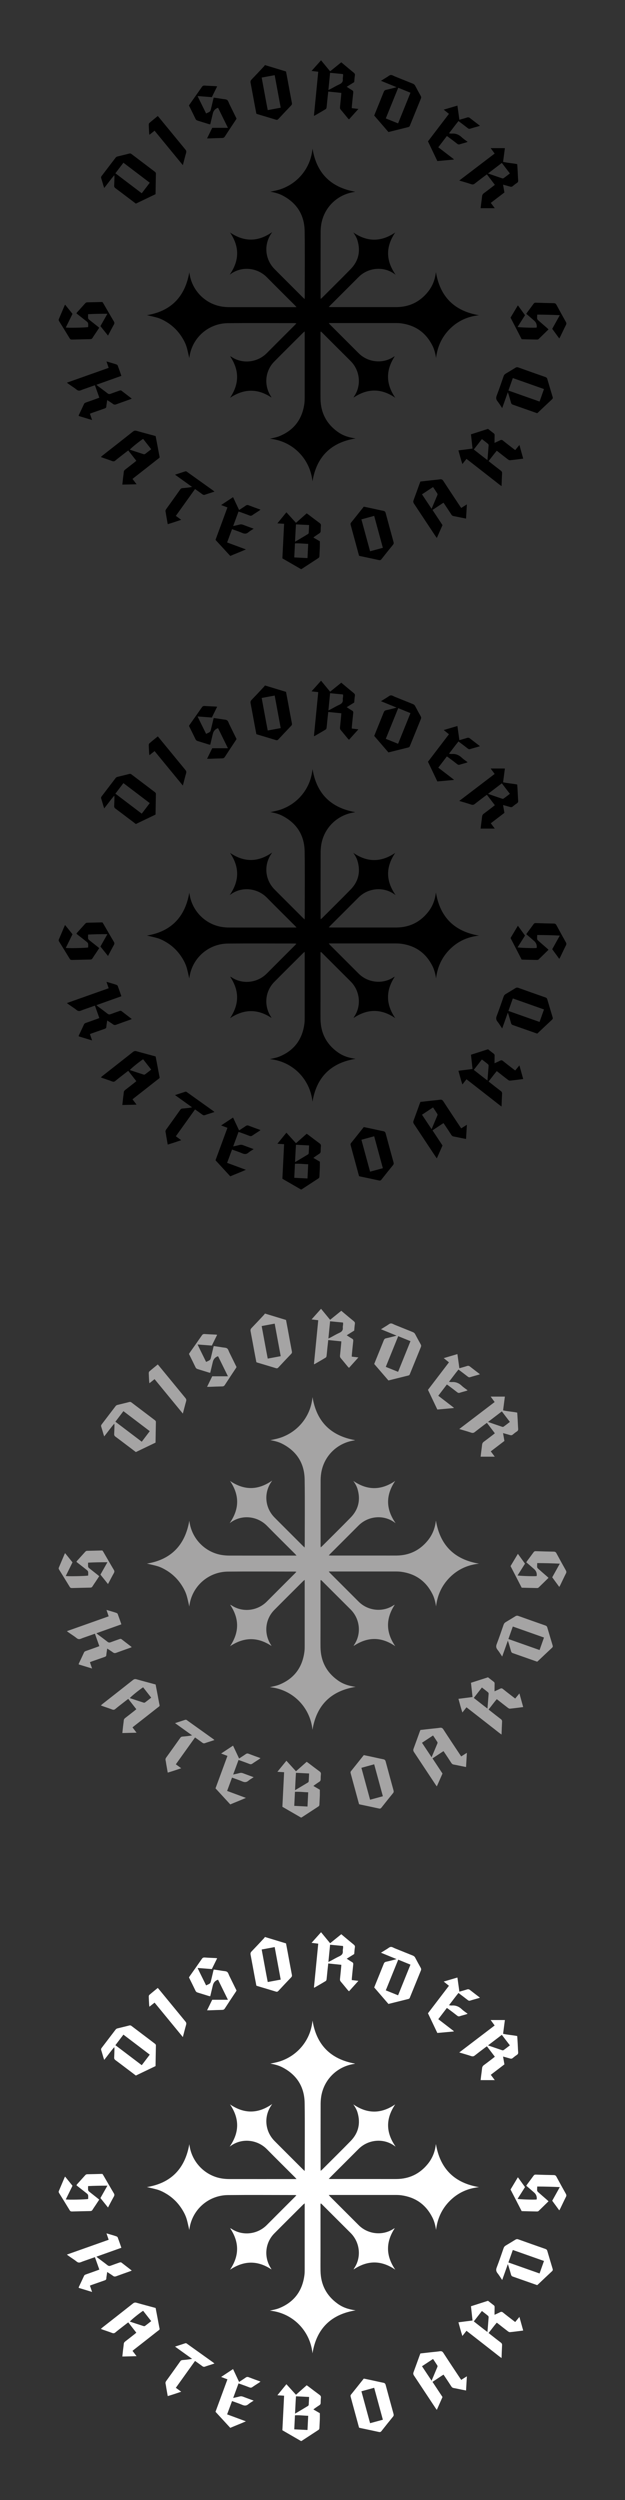 <?xml version="1.0" encoding="UTF-8"?><svg xmlns="http://www.w3.org/2000/svg" viewBox="0 0 160 640"><rect x="0" y="0" width="160" height="640" fill="#333333" stroke="none"/><defs><style>.gb{fill:#fff;}.gc{fill:#a5a4a4;}</style></defs><g id="a"/><g id="b"/><g id="c"/><g id="d"/><g id="e"/><g id="f"/><g id="g"/><g id="h"/><g id="i"/><g id="j"/><g id="k"/><g id="l"/><g id="m"/><g id="n"/><g id="o"/><g id="p"/><g id="q"/><g id="r"/><g id="s"/><g id="t"/><g id="u"/><g id="v"/><g id="w"/><g id="x"/><g id="y"/><g id="a`"/><g id="aa"/><g id="ab"/><g id="ac"/><g id="ad"/><g id="ae"/><g id="af"/><g id="ag"/><g id="ah"/><g id="ai"/><g id="aj"/><g id="ak"/><g id="al"/><g id="am"/><g id="an"/><g id="ao"/><g id="ap"/><g id="aq"/><g id="ar"/><g id="as"/><g id="at"/><g id="au"/><g id="av"/><g id="aw"/><g id="ax"/><g id="ay"/><g id="b`"/><g id="ba"/><g id="bb"/><g id="bc"/><g id="bd"/><g id="be"/><g id="bf"/><g id="bg"/><g id="bh"/><g id="bi"/><g id="bj"/><g id="bk"/><g id="bl"/><g id="bm"/><g id="bn"/><g id="bo"/><g id="bp"/><g id="bq"/><g id="br"/><g id="bs"/><g id="bt"/><g id="bu"/><g id="bv"/><g id="bw"/><g id="bx"/><g id="by"/><g id="c`"/><g id="ca"/><g id="cb"/><g id="cc"/><g id="cd"/><g id="ce"/><g id="cf"/><g id="cg"/><g id="ch"/><g id="ci"/><g id="cj"/><g id="ck"/><g id="cl"/><g id="cm"/><g id="cn"/><g id="co"/><g id="cp"/><g id="cq"/><g id="cr"/><g id="cs"/><g id="ct"/><g id="cu"/><g id="cv"/><g id="cw"/><g id="cx"/><g id="cy"/><g id="d`"/><g id="da"/><g id="db"/><g id="dc"/><g id="dd"/><g id="de"/><g id="df"/><g id="dg"/><g id="dh"/><g id="di"/><g id="dj"/><g id="dk"/><g id="dl"/><g id="dm"/><g id="dn"/><g id="do"/><g id="dp"/><g id="dq"/><g id="dr"/><g id="ds"/><g id="dt"><g id="du"/></g><g id="dv"/><g id="dw"/><g id="dx"/><g id="dy"/><g id="e`"/><g id="ea"/><g id="eb"/><g id="ec"/><g id="ed"/><g id="ee"/><g id="ef"/><g id="eg"/><g id="eh"/><g id="ei"/><g id="ej"/><g id="ek"/><g id="el"/><g id="em"/><g id="en"/><g id="eo"/><g id="ep"/><g id="eq"/><g id="er"/><g id="es"/><g id="et"/><g id="eu"/><g id="ev"/><g id="ew"/><g id="ex"/><g id="ey"/><g id="f`"/><g id="fa"/><g id="fb"/><g id="fc"/><g id="fd"/><g id="fe"/><g id="ff"/><g id="fg"/><g id="fh"/><g id="fi"/><g id="fj"/><g id="fk"/><g id="fl"/><g id="fm"/><g id="fn"/><g id="fo"/><g id="fp"/><g id="fq"/><g id="fr"/><g id="fs"/><g id="ft"/><g id="fu"/><g id="fv"/><g id="fw"/><g id="fx"/><g id="fy"/><g id="g`"/><g id="ga"><g><path d="M80,123.26c-.62-6.03-5.31-10.41-10.91-10.94,.69-.18,1.55-.31,2.34-.62,3.82-1.53,5.97-4.38,6.5-8.46,.07-.51,.07-1.04,.07-1.56,0-5.37,0-10.74,0-16.11v-.72c-.17,.13-.27,.19-.35,.27-2.48,2.48-4.97,4.94-7.43,7.43-2.37,2.4-2.71,6.07-.87,8.92,.06,.09,.11,.18,.15,.3-3.51-2.33-7-2.34-10.61,.07,2.4-3.57,2.41-7.07,.02-10.63,.16,.07,.27,.1,.36,.16,2.76,1.86,6.6,1.49,9.04-.98,2.39-2.41,4.8-4.8,7.2-7.21,.11-.11,.22-.23,.37-.4-.17-.03-.28-.06-.39-.06-5.73,0-11.46-.05-17.19,.01-4.99,.06-9.26,3.81-9.84,8.94-.22-.92-.39-1.81-.64-2.69-.26-.9-.67-1.74-1.17-2.54-.5-.81-1.09-1.56-1.76-2.24-.67-.66-1.39-1.24-2.19-1.73-.8-.49-1.63-.92-2.53-1.17-.9-.25-1.81-.44-2.56-.62,6.11-1,9.77-4.66,10.85-10.97,.04,.21,.06,.41,.1,.6,.04,.21,.08,.42,.13,.63,.94,3.92,4.18,6.94,8.16,7.55,.64,.1,1.29,.14,1.93,.14,5.5,.01,10.99,0,16.49,0,.17,0,.35,0,.64,0-.19-.22-.3-.35-.42-.47-2.39-2.39-4.79-4.76-7.16-7.17-2.42-2.45-6.31-2.94-9.21-.89-.08,.06-.16,.11-.33,.23,2.53-3.63,2.56-7.18,.09-10.82,3.61,2.46,7.17,2.45,10.8-.09-.12,.19-.18,.29-.25,.39-1.92,2.83-1.6,6.54,.79,9.01,.56,.58,1.14,1.14,1.71,1.72,1.85,1.85,3.71,3.71,5.56,5.56,.13,.13,.27,.26,.49,.47,.01-.28,.03-.44,.03-.59,0-5.6,.06-11.21-.02-16.81-.06-4.19-2.04-7.28-5.79-9.19-.93-.47-1.95-.72-2.99-.9,1.08-.22,2.15-.43,3.17-.84,1.04-.42,2.01-.95,2.9-1.63,.91-.69,1.7-1.49,2.38-2.4,.67-.9,1.2-1.87,1.6-2.92,.4-1.05,.62-2.13,.75-3.23,1.01,6.22,4.61,9.89,10.89,11.02-.09,.03-.15,.06-.2,.07-4.09,.59-7.39,3.58-8.33,7.62-.19,.81-.28,1.67-.29,2.51-.02,5.59-.01,11.17-.01,16.76,0,.14,.02,.27,.03,.49,.18-.16,.3-.25,.41-.36,2.41-2.41,4.85-4.81,7.23-7.25,2.04-2.08,2.61-4.56,1.78-7.35-.22-.75-.62-1.41-1.07-2.06,3.56,2.46,7.11,2.47,10.73,0-2.46,3.63-2.45,7.19,.1,10.82-.16-.11-.23-.15-.3-.2-2.83-2.05-6.76-1.65-9.21,.82-2.42,2.43-4.85,4.85-7.28,7.28-.09,.09-.17,.18-.33,.36,.27,.01,.45,.03,.63,.03,4.15,0,8.3,0,12.45,0,1.44,0,2.87,.01,4.31,0,3.25-.04,5.91-1.33,7.96-3.85,1.16-1.43,1.83-3.07,2.05-4.9,0-.05,.02-.1,.04-.18,1.06,6.28,4.7,9.94,11.03,11.01-2.93,.31-5.41,1.45-7.46,3.49-2.06,2.06-3.2,4.56-3.54,7.45-.17-1.11-.43-2.18-.93-3.17-1.66-3.29-4.32-5.19-7.97-5.69-.51-.07-1.04-.08-1.56-.08-5.44,0-10.88,0-16.33,0h-.68c.14,.18,.22,.29,.31,.38,2.45,2.45,4.9,4.9,7.35,7.35,2.38,2.38,6.16,2.76,8.91,.94,.1-.06,.2-.12,.33-.16-2.33,3.55-2.32,7.06,.13,10.62-3.56-2.45-7.08-2.46-10.67-.05,.07-.16,.11-.26,.17-.35,1.84-2.71,1.53-6.54-.93-9-2.44-2.44-4.88-4.88-7.32-7.31-.09-.09-.18-.17-.29-.27-.16,.22-.1,.43-.1,.63,0,3.92,0,7.83,0,11.75,0,1.63-.02,3.27,0,4.9,.06,3.5,1.49,6.31,4.33,8.37,1.33,.97,2.73,1.47,4.66,1.74-6.33,1.02-10.02,4.71-11.04,10.98Z"/><path d="M72.74,134.09l-1.73-.11,2.31-2.83c.83,.92,1.63,1.79,2.45,2.7l2.74-2.43c.14,.1,.28,.19,.4,.28,.97,.74,1.94,1.48,2.92,2.2,.26,.19,.36,.4,.32,.72-.05,.43-.06,.86-.06,1.29,0,.28-.1,.47-.34,.62-.41,.26-.8,.54-1.2,.82-.1,.07-.19,.15-.32,.26l1.65,.96c0,.5,.01,.98,0,1.46-.03,.77-.08,1.54-.11,2.31,0,.23-.07,.4-.28,.53-1.4,.91-2.79,1.83-4.19,2.74-.06,.04-.13,.06-.22,.1-1.59-.92-3.19-1.84-4.79-2.77,.15-2.95,.29-5.87,.44-8.85Zm5.98,8.78l.18-3.64c-1.16-.03-2.25-.19-3.39-.12l-.18,3.59,3.39,.17Zm-2.95-8.63c-.11,1.5-.16,2.92-.24,4.45,1.18-.7,2.26-1.34,3.33-1.99,.09-.05,.16-.2,.17-.31,.04-.64,.07-1.28,.1-1.98l-3.36-.17Z"/><path d="M90.08,27.69l1.67,.2-2.4,2.67c-.11-.1-.2-.17-.28-.26-.61-.73-1.2-1.48-1.82-2.2-.18-.21-.24-.41-.21-.69,.11-1.02,.2-2.04,.3-3.05,.02-.18,.03-.35,.04-.58l-3.35-.34c-.07,.63-.14,1.23-.2,1.83-.08,.75-.14,1.5-.23,2.25-.02,.14-.09,.33-.2,.4-.95,.58-1.92,1.13-2.88,1.69-.03,.02-.07,0-.15,0,.36-3.73,.73-7.45,1.1-11.24l-1.71-.21,2.43-2.72,2.32,2.82,2.86-2.31c.3,.25,.57,.48,.84,.71,.79,.66,1.57,1.32,2.36,1.96,.23,.19,.33,.37,.28,.68-.09,.56-.12,1.14-.17,1.72l-1.92,1.2c.49,.32,.92,.61,1.37,.87,.26,.15,.33,.31,.3,.61-.13,1.14-.24,2.29-.35,3.43-.02,.18-.02,.35-.03,.56Zm-5.58-9.04l-.43,4.4c.27-.13,.44-.21,.62-.3,.71-.38,1.41-.8,2.14-1.13,.62-.28,1-.63,.93-1.36-.03-.3,.06-.61,.08-.91,0-.12-.02-.24-.03-.39l-3.31-.32Z"/><path d="M133.94,117.41c-1.18,.15-2.28,.3-3.39,.41-.17,.02-.37-.1-.52-.21-.86-.65-1.7-1.32-2.55-1.99-.08-.07-.17-.13-.31-.23-.72,.85-1.37,1.74-2.09,2.64,.17,.14,.31,.27,.46,.38,.89,.7,1.77,1.4,2.68,2.09,.24,.18,.33,.38,.31,.68-.06,1.05-.09,2.11-.13,3.27-.68-.46-1.24-.95-1.83-1.4-.6-.46-1.19-.93-1.78-1.39-.59-.46-1.19-.93-1.78-1.39-.59-.46-1.19-.93-1.78-1.39-.59-.46-1.18-.92-1.81-1.41l-1.05,1.33c-.4-1.19-.67-2.32-1.01-3.5l3.61-.46c-.13-1.22-.26-2.4-.4-3.65,1.46-.47,2.9-.93,4.36-1.4,.51,.4,1,.79,1.5,1.17,.17,.13,.19,.28,.19,.47-.01,.45-.01,.9-.02,1.35,0,.17,0,.34,0,.6,.53-.25,.99-.44,1.43-.67,.27-.14,.47-.13,.72,.07,.86,.7,1.75,1.38,2.63,2.06,.15,.12,.31,.24,.51,.39l1.08-1.31,.97,3.5Zm-10.57-5.01l-2.08,2.67c1.17,.91,2.28,1.81,3.5,2.72,.11-1.33,.21-2.56,.3-3.79,0-.12-.06-.29-.15-.36-.49-.41-1.01-.8-1.56-1.23Z"/><path d="M128.78,47.27l.35,2-3.49,2.67,1.02,1.36h-3.62c.04-.31,.07-.62,.11-.94,.09-.71,.19-1.42,.27-2.14,.04-.32,.17-.55,.44-.75,.81-.59,1.6-1.21,2.4-1.82,.13-.1,.25-.2,.42-.34l-2.03-2.67c-.18,.13-.32,.23-.46,.33-.89,.67-1.78,1.34-2.65,2.03-.28,.22-.53,.27-.88,.16-.98-.33-1.98-.61-3.09-.94,3.07-2.34,6.05-4.62,9.06-6.91l-1.02-1.39h3.64l-.46,3.52c1.18,.28,2.4,.33,3.62,.58,.04,.64,.09,1.29,.12,1.93,.04,.73,.06,1.47,.12,2.2,.03,.32-.07,.53-.35,.71-.36,.24-.7,.5-1.03,.78-.22,.19-.43,.21-.69,.13-.57-.17-1.14-.32-1.81-.51Zm-.31-5.56l-3.54,2.7c1.28,.44,2.45,.85,3.62,1.24,.1,.04,.27,.04,.35-.02,.55-.39,1.08-.81,1.63-1.23-.71-.92-1.37-1.79-2.06-2.7Z"/><path d="M97.54,20.68c.59-.36,1.08-.68,1.58-.98,.31-.19,.61-.48,.93-.5,.32-.03,.67,.21,1,.35,1.53,.62,3.06,1.24,4.59,1.85,.3,.12,.51,.28,.66,.58,.45,.86,.92,1.71,1.39,2.55,.13,.24,.17,.43,.06,.7-.93,2.27-1.85,4.55-2.78,6.83-.08,.2-.13,.39-.4,.46-1.7,.42-3.41,.85-5.13,1.28l-3.64-4.22c.11-.28,.21-.54,.32-.81,.71-1.75,1.42-3.49,2.12-5.24,.12-.3,.27-.46,.59-.53,.72-.15,1.43-.34,2.14-.52,.15-.04,.3-.09,.55-.16l-3.99-1.63Zm4.4,1.79c-1.07,2.64-2.11,5.22-3.18,7.85l3.15,1.27c1.07-2.65,2.11-5.23,3.17-7.85l-3.14-1.28Z"/><path d="M137.47,105.77c-2.08-.73-4.14-1.46-6.2-2.18-.25-.09-.37-.24-.44-.48-.19-.71-.41-1.41-.62-2.12-.05-.15-.1-.3-.2-.59l-1.45,4.07c-.43-.64-.77-1.21-1.18-1.72-.4-.49-.44-.93-.21-1.51,.62-1.62,1.18-3.27,1.75-4.92,.11-.31,.28-.51,.56-.68,.82-.48,1.63-.98,2.44-1.48,.24-.15,.46-.2,.75-.1,2.31,.83,4.63,1.65,6.95,2.46,.26,.09,.41,.23,.49,.51,.44,1.52,.9,3.03,1.35,4.54,.07,.24,.1,.42-.12,.63-1.25,1.16-2.48,2.34-3.72,3.51-.03,.02-.06,.04-.14,.08Zm.66-2.97l1.13-3.2c-2.68-.95-5.31-1.87-7.98-2.82-.38,1.09-.75,2.11-1.13,3.2,2.67,.94,5.3,1.87,7.98,2.82Z"/><path d="M39.84,111.64c.3,1.59,.61,3.14,.89,4.7,.18,.96,.29,.68-.51,1.31-1.94,1.54-3.9,3.06-5.85,4.59-.14,.11-.27,.23-.45,.37l1.04,1.36-3.64,.09c.06-.6,.12-1.14,.18-1.69,.06-.5,.14-1,.18-1.5,.02-.3,.15-.49,.38-.67,.8-.61,1.59-1.24,2.38-1.86,.14-.11,.27-.23,.46-.38l-2.07-2.65c-.44,.34-.84,.64-1.23,.95-.69,.54-1.4,1.07-2.07,1.64-.27,.23-.5,.25-.82,.13-.8-.31-1.62-.57-2.44-.86-.13-.05-.26-.1-.45-.18,.16-.15,.27-.25,.39-.35,2.61-2.05,5.23-4.1,7.83-6.16,.3-.24,.56-.29,.93-.18,1.6,.46,3.22,.88,4.87,1.33Zm-3.21,.71c-1.17,.78-3.2,2.44-3.39,2.77,1.16,.38,2.32,.77,3.48,1.14,.12,.04,.3,.04,.39-.02,.53-.39,1.05-.81,1.6-1.24l-2.07-2.65Z"/><path d="M34.78,52.13c-.8-.61-1.57-1.2-2.35-1.78-.96-.73-1.91-1.46-2.88-2.17-.24-.18-.34-.37-.32-.68,.04-.7,.05-1.4,.07-2.1,0-.17,0-.35-.05-.54-.89,1.03-1.67,2.13-2.57,3.26-.08-.24-.15-.41-.2-.59-.19-.64-.37-1.28-.57-1.91-.07-.21-.03-.37,.1-.55,1.2-1.57,2.39-3.15,3.59-4.71,.1-.13,.27-.25,.43-.29,1.02-.26,2.06-.49,3.08-.76,.29-.08,.48,.06,.68,.22,1.46,1.11,2.92,2.22,4.38,3.32,.49,.37,.97,.74,1.46,1.11,.16,.12,.28,.25,.28,.48-.04,1.74-.06,3.48-.09,5.27l-5.04,2.42Zm-3.19-10.47l-2.05,2.7,6.75,5.12,2.05-2.7c-2.27-1.73-4.49-3.41-6.74-5.12Z"/><path d="M111.82,137.71c-.13-.18-.21-.28-.28-.38-1.85-2.8-3.7-5.6-5.56-8.4-.2-.3-.23-.55-.1-.89,.54-1.45,1.05-2.9,1.58-4.35,.05-.13,.1-.26,.17-.42,1.02-.11,2.04-.23,3.05-.34,.64-.07,1.29-.12,1.93-.22,.4-.06,.64,.04,.88,.4,1.38,2.14,2.8,4.26,4.21,6.39,.12,.18,.24,.35,.37,.54l1.45-.92-.21,3.64c-.44-.09-.82-.16-1.2-.24-.65-.13-1.3-.28-1.95-.39-.29-.05-.48-.19-.63-.43-.58-.91-1.18-1.8-1.78-2.7-.06-.09-.12-.17-.22-.31-.93,.62-1.85,1.23-2.81,1.86l2.56,3.88c-.47,1.06-.94,2.13-1.44,3.26Zm-1.33-7.46c.53-1.27,1.02-2.4,1.49-3.54,.04-.1,.04-.26-.01-.34-.35-.56-.72-1.1-1.11-1.69-.96,.64-1.88,1.24-2.83,1.87,.82,1.24,1.61,2.43,2.46,3.71Z"/><path d="M17.11,97.97c3.62-1.28,7.14-2.53,10.71-3.8l-.56-1.64c.47,.14,.85,.25,1.24,.36,.43,.13,.86,.25,1.28,.4,.14,.05,.31,.16,.35,.28,.32,.85,.62,1.72,.94,2.65l-6.39,2.28c.14,.12,.24,.22,.35,.3,.83,.63,1.67,1.24,2.49,1.89,.28,.22,.52,.23,.83,.11,.74-.28,1.48-.54,2.23-.8,.19-.07,.37-.1,.55,.04,.85,.66,1.7,1.31,2.6,2.01-.18,.08-.29,.14-.42,.18-1.18,.42-2.37,.84-3.54,1.27-.31,.12-.56,.12-.84-.09-.46-.34-.95-.63-1.49-.99-.07,.44-.12,.8-.17,1.17-.02,.16-.05,.32-.05,.48,0,.27-.16,.4-.41,.49-1.07,.37-2.13,.75-3.2,1.12-.18,.06-.36,.14-.59,.23l.55,1.62c-1.2-.37-2.31-.7-3.41-1.04,0-.09-.02-.15,0-.19,.45-.96,.91-1.91,1.35-2.88,.1-.23,.28-.3,.49-.38,.96-.34,1.93-.68,2.89-1.03,.17-.06,.33-.13,.54-.21l-1.13-3.18c-1.03,.36-2.01,.71-2.99,1.05-.39,.13-.8,.38-1.17,.33-.35-.04-.67-.39-.99-.61-.56-.38-1.13-.77-1.69-1.16-.1-.07-.19-.15-.35-.28Z"/><path d="M91.92,142.28c-.38-1.38-.75-2.75-1.12-4.12-.34-1.23-.67-2.46-1-3.69-.06-.22-.13-.43,.05-.65,1.09-1.35,2.17-2.72,3.28-4.11,.72,.15,1.43,.29,2.15,.45,.95,.2,1.89,.43,2.84,.61,.38,.07,.53,.25,.62,.61,.65,2.44,1.32,4.88,1.99,7.32,.07,.26,.1,.49-.11,.74-1,1.22-1.98,2.46-2.96,3.7-.18,.23-.36,.31-.64,.24-1.59-.35-3.19-.68-4.79-1.02-.09-.02-.17-.05-.32-.09Zm6.09-2.05c-.75-2.74-1.48-5.43-2.22-8.17-1.12,.31-2.18,.6-3.27,.9,.75,2.76,1.48,5.45,2.22,8.17,1.12-.31,2.17-.59,3.27-.89Z"/><path d="M67.83,16.66l5.39,1.64c.15,.82,.31,1.62,.46,2.43,.34,1.87,.68,3.74,1.04,5.61,.06,.29,0,.47-.2,.67-1.09,1.14-2.18,2.29-3.25,3.45-.18,.19-.35,.27-.61,.19-1.59-.49-3.19-.96-4.79-1.44-.07-.02-.13-.05-.24-.1-.14-.74-.29-1.49-.43-2.25-.35-1.89-.69-3.78-1.05-5.66-.06-.33-.01-.57,.23-.82,1.07-1.11,2.13-2.24,3.18-3.37,.1-.1,.17-.23,.26-.34Zm-.84,3.2c.53,2.82,1.01,5.57,1.55,8.33l3.32-.62-1.54-8.33-3.34,.62Z"/><path d="M143.17,86.64l-1.8-2.46c.63-1.14,1.26-2.27,1.94-3.49-1.96-.1-3.84-.14-5.78-.15-.01,.37-.05,.71-.02,1.04,.02,.15,.16,.31,.28,.42,.72,.64,1.46,1.27,2.19,1.91,.13,.11,.26,.24,.44,.41-.86,.84-1.69,1.66-2.53,2.47-.09,.09-.25,.14-.38,.14-1.31-.02-2.62-.06-3.96-.09l-2.85-5.53,1.88-3.14,1.82,2.52-1.9,3.01c.39,.13,4.33,.26,4.87,.16,.01-.05,.03-.1,.04-.15q.07-.98-.67-1.63c-.66-.58-1.32-1.15-2.01-1.74,.09-.14,.16-.26,.24-.37,.53-.72,1.07-1.44,1.6-2.17,.15-.21,.3-.32,.57-.31,1.54,.05,3.09,.1,4.63,.12,.36,0,.54,.15,.7,.46,.78,1.45,1.58,2.9,2.39,4.34,.14,.26,.18,.46,.04,.74-.52,1.03-1,2.07-1.5,3.1-.06,.12-.14,.24-.24,.41Z"/><path d="M48.38,27c.07-.11,.12-.2,.18-.29,1.04-1.48,2.09-2.96,3.12-4.45,.18-.27,.38-.37,.71-.35,.95,.07,1.9,.1,2.85,.15,.09,0,.17,.02,.35,.05l-1.36,2.76-3.65-.28c.72,1.54,1.46,2.97,2.18,4.46,.34-.16,.66-.28,.93-.47,.14-.1,.23-.31,.27-.49,.23-.92,.44-1.85,.66-2.77,.02-.1,.06-.2,.11-.33,.76,.11,1.5,.22,2.24,.34,.4,.07,.88,.05,1.18,.27,.28,.21,.39,.67,.56,1.02,.61,1.24,1.22,2.48,1.84,3.74-.04,.07-.07,.16-.12,.23-.96,1.45-1.93,2.9-2.87,4.36-.17,.26-.34,.36-.65,.37-1.09,.02-2.19,.07-3.28,.11-.18,0-.35,0-.62,0l1.32-2.7h4.02l-2.52-5.13c-.11,.03-.16,.04-.21,.06q-.9,.4-1.13,1.37c-.22,.92-.44,1.85-.67,2.81-.16-.03-.29-.05-.42-.09-.93-.28-1.85-.58-2.78-.86-.27-.08-.46-.22-.58-.49-.54-1.13-1.1-2.25-1.66-3.38Z"/><path d="M16.66,77.99l1.9,2.36-1.72,3.49c.46,.13,5.05,.04,5.73-.11,0-.31,.04-.64-.01-.95-.03-.17-.18-.34-.32-.45-.78-.63-1.58-1.24-2.37-1.86-.1-.08-.19-.16-.31-.26,.07-.09,.12-.18,.18-.26,.67-.75,1.35-1.49,2.02-2.24,.14-.16,.28-.3,.53-.31,1.26-.02,2.51-.06,3.77-.09,.05,0,.11,.02,.18,.03,.06,.1,.13,.2,.2,.3,.9,1.55,1.79,3.11,2.71,4.65,.17,.28,.17,.5,.01,.79-.51,.91-.98,1.83-1.51,2.83l-1.94-2.42,1.79-3.17c-1.69,0-3.29,.02-4.95,.11,0,.36-.03,.7,.01,1.03,.02,.15,.17,.31,.3,.41,.7,.56,1.41,1.11,2.11,1.67,.14,.11,.27,.23,.43,.36-.32,.49-.63,.95-.93,1.41-.27,.4-.55,.8-.8,1.21-.13,.2-.27,.29-.52,.3-1.58,.03-3.16,.07-4.74,.11-.26,0-.42-.07-.56-.3-.89-1.47-1.8-2.93-2.71-4.4-.11-.18-.17-.33-.07-.55,.5-1.17,.99-2.35,1.49-3.52,.02-.05,.06-.09,.13-.18Z"/><path d="M117.1,27.05l.5,3.61c.68-.2,1.32-.36,1.95-.57,.31-.11,.53-.05,.78,.15,.81,.64,1.65,1.27,2.53,1.95-.13,.06-.2,.09-.27,.11-.74,.21-1.49,.41-2.22,.64-.24,.08-.4,.03-.59-.11-.78-.61-1.57-1.2-2.41-1.84-.82,1-1.57,2.04-2.43,3.14,.29,.03,.49,.09,.69,.07,1.01-.08,1.85,.25,2.58,.95,.44,.42,.96,.75,1.5,1.16-.15,.06-.25,.12-.36,.15-.55,.16-1.11,.3-1.65,.48-.25,.08-.43,.04-.64-.12-.73-.58-1.48-1.14-2.23-1.7-.13-.1-.26-.18-.43-.3l-2.2,2.88,3.97,3.05-.03,.1-4.18,.38-2.4-5.04c1.78-2.34,3.56-4.66,5.37-7.04l-1.34-1.08,3.49-1.03Z"/><path d="M58.22,129.9l-1.61-.61,3.05-2.02,1.55,3.3c.6-.4,1.16-.75,1.7-1.13,.25-.17,.46-.2,.74-.09,.98,.38,1.98,.74,3.04,1.12-.16,.12-.25,.21-.36,.28-.58,.38-1.18,.75-1.75,1.15-.24,.16-.44,.17-.7,.07-.75-.29-1.51-.57-2.27-.84-.16-.06-.33-.11-.55-.18l-1.37,3.72c.62-.14,1.14-.24,1.65-.38,.29-.08,.55-.07,.84,.04,.89,.34,1.78,.66,2.76,1.02-.5,.33-.96,.58-1.35,.91-.5,.43-.97,.43-1.56,.18-.83-.36-1.71-.64-2.63-.98l-1.26,3.41,4.81,1.78c-1.37,.61-2.68,1.1-4,1.67-1.26-1.37-2.51-2.73-3.78-4.11l3.06-8.32Z"/><path d="M45.02,132.07l1.37,1c-1.18,.41-2.28,.77-3.45,1.12-.12-.71-.24-1.38-.36-2.04-.06-.37-.11-.75-.19-1.11-.06-.26-.01-.48,.15-.7,1.22-1.69,2.43-3.38,3.63-5.08,.15-.22,.33-.28,.58-.3,.8-.06,1.6-.14,2.43-.3-1.42-1.02-2.85-2.05-4.37-3.14,.95-.31,1.78-.58,2.61-.85,.25-.08,.41,.08,.58,.21,1.47,1.05,2.95,2.11,4.42,3.16,.7,.5,1.4,1,2.1,1.5,.11,.08,.21,.17,.38,.31-.4,.13-.74,.25-1.07,.35-.44,.15-.89,.27-1.33,.44-.27,.1-.47,.06-.7-.11-.6-.45-1.22-.88-1.87-1.34l-4.92,6.88Z"/><path d="M38.25,34.52c-.03-.24-.06-.39-.07-.55-.04-.68-.08-1.36-.1-2.04,0-.14,.04-.34,.14-.43,.7-.61,1.43-1.19,2.17-1.8,.14,.16,.26,.29,.37,.43,2.23,2.72,4.46,5.44,6.7,8.16,.21,.26,.29,.48,.19,.82-.29,1.01-.54,2.03-.84,3.17l-7.24-8.82-1.33,1.06Z"/></g><g><path d="M80,282.08c-.62-6.03-5.31-10.41-10.91-10.94,.69-.18,1.55-.31,2.34-.62,3.82-1.53,5.97-4.38,6.5-8.46,.07-.51,.07-1.04,.07-1.56,0-5.37,0-10.74,0-16.11v-.72c-.17,.13-.27,.19-.35,.27-2.48,2.48-4.97,4.94-7.43,7.43-2.37,2.4-2.71,6.07-.87,8.92,.06,.09,.11,.18,.15,.3-3.51-2.33-7-2.34-10.61,.07,2.4-3.57,2.41-7.07,.02-10.63,.16,.07,.27,.1,.36,.16,2.76,1.86,6.6,1.49,9.04-.98,2.39-2.41,4.8-4.8,7.2-7.21,.11-.11,.22-.23,.37-.4-.17-.03-.28-.06-.39-.06-5.73,0-11.46-.05-17.19,.01-4.99,.06-9.26,3.81-9.84,8.94-.22-.92-.39-1.81-.64-2.69-.26-.9-.67-1.74-1.17-2.54-.5-.81-1.09-1.56-1.76-2.24-.67-.66-1.39-1.24-2.19-1.73-.8-.49-1.63-.92-2.53-1.17-.9-.25-1.81-.44-2.56-.62,6.11-1,9.77-4.66,10.85-10.97,.04,.21,.06,.41,.1,.6,.04,.21,.08,.42,.13,.63,.94,3.92,4.18,6.94,8.16,7.55,.64,.1,1.29,.14,1.93,.14,5.5,.01,10.99,0,16.49,0,.17,0,.35,0,.64,0-.19-.22-.3-.35-.42-.47-2.39-2.39-4.79-4.76-7.16-7.17-2.42-2.45-6.31-2.94-9.21-.89-.08,.06-.16,.11-.33,.23,2.53-3.63,2.56-7.18,.09-10.82,3.61,2.46,7.17,2.45,10.8-.09-.12,.19-.18,.29-.25,.39-1.92,2.83-1.6,6.54,.79,9.01,.56,.58,1.14,1.14,1.71,1.72,1.85,1.85,3.71,3.71,5.56,5.56,.13,.13,.27,.26,.49,.47,.01-.28,.03-.44,.03-.59,0-5.6,.06-11.21-.02-16.81-.06-4.19-2.04-7.28-5.79-9.19-.93-.47-1.95-.72-2.99-.9,1.08-.22,2.15-.43,3.17-.84,1.04-.42,2.01-.95,2.9-1.63,.91-.69,1.7-1.49,2.38-2.4,.67-.9,1.2-1.87,1.6-2.92,.4-1.05,.62-2.13,.75-3.23,1.01,6.22,4.61,9.89,10.89,11.02-.09,.03-.15,.06-.2,.07-4.09,.59-7.39,3.58-8.33,7.62-.19,.81-.28,1.67-.29,2.51-.02,5.59-.01,11.17-.01,16.76,0,.14,.02,.27,.03,.49,.18-.16,.3-.25,.41-.36,2.41-2.41,4.85-4.81,7.23-7.25,2.04-2.08,2.61-4.56,1.78-7.35-.22-.75-.62-1.41-1.07-2.06,3.56,2.46,7.11,2.47,10.73,0-2.46,3.63-2.45,7.19,.1,10.82-.16-.11-.23-.15-.3-.2-2.83-2.05-6.76-1.65-9.21,.82-2.42,2.43-4.85,4.85-7.28,7.28-.09,.09-.17,.18-.33,.36,.27,.01,.45,.03,.63,.03,4.15,0,8.3,0,12.45,0,1.44,0,2.87,.01,4.31,0,3.25-.04,5.91-1.33,7.96-3.85,1.16-1.43,1.83-3.07,2.05-4.9,0-.05,.02-.1,.04-.18,1.06,6.28,4.7,9.94,11.03,11.01-2.93,.31-5.41,1.45-7.46,3.49-2.06,2.06-3.2,4.56-3.54,7.45-.17-1.11-.43-2.18-.93-3.17-1.66-3.29-4.32-5.19-7.97-5.69-.51-.07-1.04-.08-1.56-.08-5.44,0-10.88,0-16.33,0h-.68c.14,.18,.22,.29,.31,.38,2.45,2.45,4.9,4.9,7.35,7.35,2.38,2.38,6.16,2.76,8.91,.94,.1-.06,.2-.12,.33-.16-2.33,3.55-2.32,7.06,.13,10.62-3.56-2.45-7.08-2.46-10.67-.05,.07-.16,.11-.26,.17-.35,1.84-2.71,1.53-6.54-.93-9-2.44-2.44-4.88-4.88-7.32-7.31-.09-.09-.18-.17-.29-.27-.16,.22-.1,.43-.1,.63,0,3.92,0,7.83,0,11.75,0,1.63-.02,3.27,0,4.9,.06,3.5,1.49,6.31,4.33,8.37,1.33,.97,2.73,1.47,4.66,1.74-6.33,1.02-10.02,4.71-11.04,10.98Z"/><path d="M72.74,292.91l-1.73-.11,2.31-2.83c.83,.92,1.63,1.79,2.45,2.7l2.74-2.43c.14,.1,.28,.19,.4,.28,.97,.74,1.94,1.48,2.92,2.2,.26,.19,.36,.4,.32,.72-.05,.43-.06,.86-.06,1.29,0,.28-.1,.47-.34,.62-.41,.26-.8,.54-1.2,.82-.1,.07-.19,.15-.32,.26l1.65,.96c0,.5,.01,.98,0,1.46-.03,.77-.08,1.54-.11,2.31,0,.23-.07,.4-.28,.53-1.4,.91-2.79,1.83-4.19,2.74-.06,.04-.13,.06-.22,.1-1.59-.92-3.19-1.84-4.79-2.77,.15-2.95,.29-5.87,.44-8.85Zm5.98,8.78l.18-3.64c-1.16-.03-2.25-.19-3.39-.12l-.18,3.59,3.39,.17Zm-2.95-8.63c-.11,1.5-.16,2.92-.24,4.45,1.18-.7,2.26-1.34,3.33-1.99,.09-.05,.16-.2,.17-.31,.04-.64,.07-1.28,.1-1.98l-3.36-.17Z"/><path d="M90.08,186.51l1.67,.2-2.4,2.67c-.11-.1-.2-.17-.28-.26-.61-.73-1.2-1.48-1.82-2.2-.18-.21-.24-.41-.21-.69,.11-1.02,.2-2.04,.3-3.05,.02-.18,.03-.35,.04-.58l-3.35-.34c-.07,.63-.14,1.23-.2,1.83-.08,.75-.14,1.5-.23,2.25-.02,.14-.09,.33-.2,.4-.95,.58-1.92,1.13-2.88,1.69-.03,.02-.07,0-.15,0,.36-3.73,.73-7.45,1.1-11.24l-1.71-.21,2.43-2.72,2.32,2.82,2.86-2.31c.3,.25,.57,.48,.84,.71,.79,.66,1.57,1.32,2.36,1.96,.23,.19,.33,.37,.28,.68-.09,.56-.12,1.14-.17,1.72l-1.92,1.2c.49,.32,.92,.61,1.37,.87,.26,.15,.33,.31,.3,.61-.13,1.14-.24,2.29-.35,3.43-.02,.18-.02,.35-.03,.56Zm-5.58-9.04l-.43,4.4c.27-.13,.44-.21,.62-.3,.71-.38,1.41-.8,2.14-1.13,.62-.28,1-.63,.93-1.36-.03-.3,.06-.61,.08-.91,0-.12-.02-.24-.03-.39l-3.31-.32Z"/><path d="M133.94,276.23c-1.18,.15-2.28,.3-3.39,.41-.17,.02-.37-.1-.52-.21-.86-.65-1.7-1.32-2.55-1.99-.08-.07-.17-.13-.31-.23-.72,.85-1.37,1.74-2.09,2.64,.17,.14,.31,.27,.46,.38,.89,.7,1.77,1.4,2.68,2.09,.24,.18,.33,.38,.31,.68-.06,1.05-.09,2.11-.13,3.27-.68-.46-1.24-.95-1.83-1.4-.6-.46-1.19-.93-1.78-1.39-.59-.46-1.19-.93-1.78-1.39-.59-.46-1.19-.93-1.78-1.39-.59-.46-1.18-.92-1.81-1.41l-1.05,1.33c-.4-1.19-.67-2.32-1.01-3.5l3.61-.46c-.13-1.22-.26-2.4-.4-3.65,1.46-.47,2.9-.93,4.36-1.4,.51,.4,1,.79,1.5,1.17,.17,.13,.19,.28,.19,.47-.01,.45-.01,.9-.02,1.35,0,.17,0,.34,0,.6,.53-.25,.99-.44,1.43-.67,.27-.14,.47-.13,.72,.07,.86,.7,1.75,1.38,2.63,2.06,.15,.12,.31,.24,.51,.39l1.08-1.31,.97,3.5Zm-10.57-5.01l-2.08,2.67c1.17,.91,2.28,1.81,3.5,2.72,.11-1.33,.21-2.56,.3-3.79,0-.12-.06-.29-.15-.36-.49-.41-1.01-.8-1.56-1.23Z"/><path d="M128.78,206.09l.35,2-3.49,2.67,1.02,1.36h-3.62c.04-.31,.07-.62,.11-.94,.09-.71,.19-1.42,.27-2.14,.04-.32,.17-.55,.44-.75,.81-.59,1.6-1.21,2.4-1.82,.13-.1,.25-.2,.42-.34l-2.03-2.67c-.18,.13-.32,.23-.46,.33-.89,.67-1.78,1.34-2.65,2.03-.28,.22-.53,.27-.88,.16-.98-.33-1.98-.61-3.09-.94,3.07-2.34,6.05-4.62,9.06-6.91l-1.02-1.39h3.64l-.46,3.52c1.18,.28,2.4,.33,3.62,.58,.04,.64,.09,1.29,.12,1.93,.04,.73,.06,1.47,.12,2.2,.03,.32-.07,.53-.35,.71-.36,.24-.7,.5-1.03,.78-.22,.19-.43,.21-.69,.13-.57-.17-1.14-.32-1.81-.51Zm-.31-5.56l-3.54,2.7c1.28,.44,2.45,.85,3.62,1.24,.1,.04,.27,.04,.35-.02,.55-.39,1.08-.81,1.63-1.23-.71-.92-1.37-1.79-2.06-2.7Z"/><path d="M97.54,179.5c.59-.36,1.08-.68,1.58-.98,.31-.19,.61-.48,.93-.5,.32-.03,.67,.21,1,.35,1.53,.62,3.06,1.24,4.59,1.85,.3,.12,.51,.28,.66,.58,.45,.86,.92,1.71,1.39,2.55,.13,.24,.17,.43,.06,.7-.93,2.27-1.85,4.55-2.78,6.83-.08,.2-.13,.39-.4,.46-1.7,.42-3.41,.85-5.13,1.28l-3.64-4.22c.11-.28,.21-.54,.32-.81,.71-1.75,1.42-3.49,2.12-5.24,.12-.3,.27-.46,.59-.53,.72-.15,1.43-.34,2.14-.52,.15-.04,.3-.09,.55-.16l-3.99-1.63Zm4.4,1.79c-1.07,2.64-2.11,5.22-3.18,7.85l3.15,1.27c1.07-2.65,2.11-5.23,3.17-7.85l-3.14-1.28Z"/><path d="M137.47,264.59c-2.08-.73-4.14-1.46-6.2-2.18-.25-.09-.37-.24-.44-.48-.19-.71-.41-1.41-.62-2.12-.05-.15-.1-.3-.2-.59l-1.45,4.07c-.43-.64-.77-1.21-1.18-1.72-.4-.49-.44-.93-.21-1.51,.62-1.62,1.18-3.27,1.75-4.92,.11-.31,.28-.51,.56-.68,.82-.48,1.63-.98,2.44-1.48,.24-.15,.46-.2,.75-.1,2.31,.83,4.63,1.65,6.95,2.46,.26,.09,.41,.23,.49,.51,.44,1.52,.9,3.03,1.35,4.54,.07,.24,.1,.42-.12,.63-1.25,1.16-2.48,2.34-3.72,3.51-.03,.02-.06,.04-.14,.08Zm.66-2.97l1.13-3.2c-2.68-.95-5.31-1.87-7.98-2.82-.38,1.09-.75,2.11-1.13,3.2,2.67,.94,5.3,1.87,7.98,2.82Z"/><path d="M39.84,270.46c.3,1.59,.61,3.14,.89,4.7,.18,.96,.29,.68-.51,1.31-1.94,1.54-3.9,3.06-5.85,4.59-.14,.11-.27,.23-.45,.37l1.04,1.36-3.64,.09c.06-.6,.12-1.14,.18-1.69,.06-.5,.14-1,.18-1.5,.02-.3,.15-.49,.38-.67,.8-.61,1.59-1.24,2.38-1.86,.14-.11,.27-.23,.46-.38l-2.07-2.65c-.44,.34-.84,.64-1.23,.95-.69,.54-1.4,1.07-2.07,1.64-.27,.23-.5,.25-.82,.13-.8-.31-1.62-.57-2.44-.86-.13-.05-.26-.1-.45-.18,.16-.15,.27-.25,.39-.35,2.61-2.05,5.23-4.1,7.83-6.16,.3-.24,.56-.29,.93-.18,1.6,.46,3.22,.88,4.87,1.33Zm-3.21,.71c-1.17,.78-3.2,2.44-3.39,2.77,1.16,.38,2.32,.77,3.48,1.14,.12,.04,.3,.04,.39-.02,.53-.39,1.05-.81,1.6-1.24l-2.07-2.65Z"/><path d="M34.78,210.95c-.8-.61-1.57-1.2-2.35-1.78-.96-.73-1.91-1.46-2.88-2.17-.24-.18-.34-.37-.32-.68,.04-.7,.05-1.4,.07-2.1,0-.17,0-.35-.05-.54-.89,1.03-1.67,2.13-2.57,3.26-.08-.24-.15-.41-.2-.59-.19-.64-.37-1.28-.57-1.91-.07-.21-.03-.37,.1-.55,1.2-1.57,2.39-3.15,3.59-4.71,.1-.13,.27-.25,.43-.29,1.02-.26,2.06-.49,3.08-.76,.29-.08,.48,.06,.68,.22,1.46,1.11,2.92,2.22,4.38,3.32,.49,.37,.97,.74,1.46,1.11,.16,.12,.28,.25,.28,.48-.04,1.74-.06,3.48-.09,5.27l-5.04,2.42Zm-3.19-10.47l-2.05,2.7,6.75,5.12,2.05-2.7c-2.27-1.73-4.49-3.41-6.74-5.12Z"/><path d="M111.82,296.53c-.13-.18-.21-.28-.28-.38-1.85-2.8-3.7-5.6-5.56-8.4-.2-.3-.23-.55-.1-.89,.54-1.45,1.05-2.9,1.58-4.35,.05-.13,.1-.26,.17-.42,1.02-.11,2.04-.23,3.05-.34,.64-.07,1.29-.12,1.93-.22,.4-.06,.64,.04,.88,.4,1.38,2.14,2.8,4.26,4.21,6.39,.12,.18,.24,.35,.37,.54l1.45-.92-.21,3.64c-.44-.09-.82-.16-1.2-.24-.65-.13-1.3-.28-1.95-.39-.29-.05-.48-.19-.63-.43-.58-.91-1.18-1.8-1.78-2.7-.06-.09-.12-.17-.22-.31-.93,.62-1.85,1.23-2.81,1.86l2.56,3.88c-.47,1.06-.94,2.13-1.44,3.26Zm-1.33-7.46c.53-1.27,1.02-2.4,1.49-3.54,.04-.1,.04-.26-.01-.34-.35-.56-.72-1.1-1.11-1.69-.96,.64-1.88,1.24-2.83,1.87,.82,1.24,1.61,2.43,2.46,3.71Z"/><path d="M17.11,256.79c3.62-1.28,7.14-2.53,10.71-3.8l-.56-1.64c.47,.14,.85,.25,1.24,.36,.43,.13,.86,.25,1.28,.4,.14,.05,.31,.16,.35,.28,.32,.85,.62,1.72,.94,2.65l-6.39,2.28c.14,.12,.24,.22,.35,.3,.83,.63,1.67,1.24,2.49,1.89,.28,.22,.52,.23,.83,.11,.74-.28,1.48-.54,2.23-.8,.19-.07,.37-.1,.55,.04,.85,.66,1.7,1.31,2.6,2.01-.18,.08-.29,.14-.42,.18-1.18,.42-2.37,.84-3.54,1.27-.31,.12-.56,.12-.84-.09-.46-.34-.95-.63-1.49-.99-.07,.44-.12,.8-.17,1.17-.02,.16-.05,.32-.05,.48,0,.27-.16,.4-.41,.49-1.07,.37-2.13,.75-3.2,1.12-.18,.06-.36,.14-.59,.23l.55,1.62c-1.2-.37-2.31-.7-3.41-1.04,0-.09-.02-.15,0-.19,.45-.96,.91-1.91,1.35-2.88,.1-.23,.28-.3,.49-.38,.96-.34,1.93-.68,2.89-1.03,.17-.06,.33-.13,.54-.21l-1.13-3.18c-1.03,.36-2.01,.71-2.99,1.05-.39,.13-.8,.38-1.17,.33-.35-.04-.67-.39-.99-.61-.56-.38-1.13-.77-1.69-1.16-.1-.07-.19-.15-.35-.28Z"/><path d="M91.92,301.1c-.38-1.38-.75-2.75-1.12-4.12-.34-1.23-.67-2.46-1-3.69-.06-.22-.13-.43,.05-.65,1.09-1.35,2.17-2.72,3.28-4.11,.72,.15,1.43,.29,2.15,.45,.95,.2,1.89,.43,2.84,.61,.38,.07,.53,.25,.62,.61,.65,2.44,1.32,4.88,1.99,7.32,.07,.26,.1,.49-.11,.74-1,1.22-1.98,2.46-2.96,3.7-.18,.23-.36,.31-.64,.24-1.59-.35-3.19-.68-4.79-1.02-.09-.02-.17-.05-.32-.09Zm6.09-2.05c-.75-2.74-1.48-5.43-2.22-8.17-1.12,.31-2.18,.6-3.27,.9,.75,2.76,1.48,5.45,2.22,8.17,1.12-.31,2.17-.59,3.27-.89Z"/><path d="M67.83,175.48l5.39,1.64c.15,.82,.31,1.62,.46,2.43,.34,1.87,.68,3.74,1.04,5.61,.06,.29,0,.47-.2,.67-1.09,1.14-2.18,2.29-3.25,3.45-.18,.19-.35,.27-.61,.19-1.59-.49-3.19-.96-4.79-1.44-.07-.02-.13-.05-.24-.1-.14-.74-.29-1.49-.43-2.25-.35-1.89-.69-3.78-1.05-5.66-.06-.33-.01-.57,.23-.82,1.07-1.11,2.13-2.24,3.18-3.37,.1-.1,.17-.23,.26-.34Zm-.84,3.2c.53,2.82,1.01,5.57,1.55,8.33l3.32-.62-1.54-8.33-3.34,.62Z"/><path d="M143.17,245.46l-1.8-2.46c.63-1.14,1.26-2.27,1.94-3.49-1.96-.1-3.84-.14-5.78-.15-.01,.37-.05,.71-.02,1.04,.02,.15,.16,.31,.28,.42,.72,.64,1.46,1.27,2.19,1.91,.13,.11,.26,.24,.44,.41-.86,.84-1.69,1.66-2.53,2.47-.09,.09-.25,.14-.38,.14-1.31-.02-2.62-.06-3.96-.09l-2.85-5.53,1.88-3.14,1.82,2.52-1.9,3.01c.39,.13,4.33,.26,4.87,.16,.01-.05,.03-.1,.04-.15q.07-.98-.67-1.63c-.66-.58-1.32-1.15-2.01-1.74,.09-.14,.16-.26,.24-.37,.53-.72,1.07-1.44,1.6-2.17,.15-.21,.3-.32,.57-.31,1.54,.05,3.09,.1,4.63,.12,.36,0,.54,.15,.7,.46,.78,1.45,1.58,2.9,2.39,4.34,.14,.26,.18,.46,.04,.74-.52,1.03-1,2.07-1.5,3.1-.06,.12-.14,.24-.24,.41Z"/><path d="M48.38,185.82c.07-.11,.12-.2,.18-.29,1.04-1.48,2.09-2.96,3.12-4.45,.18-.27,.38-.37,.71-.35,.95,.07,1.9,.1,2.85,.15,.09,0,.17,.02,.35,.05l-1.36,2.76-3.65-.28c.72,1.54,1.46,2.97,2.18,4.46,.34-.16,.66-.28,.93-.47,.14-.1,.23-.31,.27-.49,.23-.92,.44-1.85,.66-2.77,.02-.1,.06-.2,.11-.33,.76,.11,1.5,.22,2.24,.34,.4,.07,.88,.05,1.18,.27,.28,.21,.39,.67,.56,1.02,.61,1.24,1.22,2.48,1.84,3.74-.04,.07-.07,.16-.12,.23-.96,1.45-1.93,2.9-2.87,4.36-.17,.26-.34,.36-.65,.37-1.09,.02-2.19,.07-3.28,.11-.18,0-.35,0-.62,0l1.32-2.7h4.02l-2.52-5.13c-.11,.03-.16,.04-.21,.06q-.9,.4-1.13,1.37c-.22,.92-.44,1.85-.67,2.81-.16-.03-.29-.05-.42-.09-.93-.28-1.85-.58-2.78-.86-.27-.08-.46-.22-.58-.49-.54-1.13-1.1-2.25-1.66-3.38Z"/><path d="M16.66,236.81l1.9,2.36-1.72,3.49c.46,.13,5.05,.04,5.73-.11,0-.31,.04-.64-.01-.95-.03-.17-.18-.34-.32-.45-.78-.63-1.58-1.24-2.37-1.86-.1-.08-.19-.16-.31-.26,.07-.09,.12-.18,.18-.26,.67-.75,1.35-1.49,2.02-2.24,.14-.16,.28-.3,.53-.31,1.26-.02,2.51-.06,3.77-.09,.05,0,.11,.02,.18,.03,.06,.1,.13,.2,.2,.3,.9,1.55,1.79,3.11,2.71,4.65,.17,.28,.17,.5,.01,.79-.51,.91-.98,1.83-1.51,2.83l-1.94-2.42,1.79-3.17c-1.69,0-3.29,.02-4.95,.11,0,.36-.03,.7,.01,1.03,.02,.15,.17,.31,.3,.41,.7,.56,1.41,1.11,2.11,1.67,.14,.11,.27,.23,.43,.36-.32,.49-.63,.95-.93,1.41-.27,.4-.55,.8-.8,1.21-.13,.2-.27,.29-.52,.3-1.58,.03-3.16,.07-4.74,.11-.26,0-.42-.07-.56-.3-.89-1.47-1.8-2.93-2.71-4.4-.11-.18-.17-.33-.07-.55,.5-1.17,.99-2.35,1.49-3.52,.02-.05,.06-.09,.13-.18Z"/><path d="M117.1,185.87l.5,3.61c.68-.2,1.32-.36,1.95-.57,.31-.11,.53-.05,.78,.15,.81,.64,1.65,1.27,2.53,1.95-.13,.06-.2,.09-.27,.11-.74,.21-1.49,.41-2.22,.64-.24,.08-.4,.03-.59-.11-.78-.61-1.57-1.2-2.41-1.84-.82,1-1.57,2.04-2.43,3.14,.29,.03,.49,.09,.69,.07,1.01-.08,1.85,.25,2.58,.95,.44,.42,.96,.75,1.5,1.16-.15,.06-.25,.12-.36,.15-.55,.16-1.11,.3-1.65,.48-.25,.08-.43,.04-.64-.12-.73-.58-1.48-1.14-2.23-1.7-.13-.1-.26-.18-.43-.3l-2.2,2.88,3.97,3.05-.03,.1-4.18,.38-2.4-5.04c1.78-2.34,3.56-4.66,5.37-7.04l-1.34-1.08,3.49-1.03Z"/><path d="M58.22,288.72l-1.61-.61,3.05-2.02,1.55,3.3c.6-.4,1.16-.75,1.7-1.13,.25-.17,.46-.2,.74-.09,.98,.38,1.98,.74,3.04,1.12-.16,.12-.25,.21-.36,.28-.58,.38-1.18,.75-1.75,1.15-.24,.16-.44,.17-.7,.07-.75-.29-1.51-.57-2.27-.84-.16-.06-.33-.11-.55-.18l-1.37,3.72c.62-.14,1.14-.24,1.65-.38,.29-.08,.55-.07,.84,.04,.89,.34,1.78,.66,2.76,1.02-.5,.33-.96,.58-1.35,.91-.5,.43-.97,.43-1.56,.18-.83-.36-1.71-.64-2.63-.98l-1.26,3.41,4.81,1.78c-1.37,.61-2.68,1.1-4,1.67-1.26-1.37-2.51-2.73-3.78-4.11l3.06-8.32Z"/><path d="M45.02,290.89l1.37,1c-1.18,.41-2.28,.77-3.45,1.12-.12-.71-.24-1.38-.36-2.04-.06-.37-.11-.75-.19-1.11-.06-.26-.01-.48,.15-.7,1.22-1.69,2.43-3.38,3.63-5.08,.15-.22,.33-.28,.58-.3,.8-.06,1.6-.14,2.43-.3-1.42-1.02-2.85-2.05-4.37-3.14,.95-.31,1.78-.58,2.61-.85,.25-.08,.41,.08,.58,.21,1.47,1.05,2.95,2.11,4.42,3.16,.7,.5,1.4,1,2.1,1.5,.11,.08,.21,.17,.38,.31-.4,.13-.74,.25-1.07,.35-.44,.15-.89,.27-1.33,.44-.27,.1-.47,.06-.7-.11-.6-.45-1.22-.88-1.87-1.34l-4.92,6.88Z"/><path d="M38.25,193.34c-.03-.24-.06-.39-.07-.55-.04-.68-.08-1.36-.1-2.04,0-.14,.04-.34,.14-.43,.7-.61,1.43-1.19,2.17-1.8,.14,.16,.26,.29,.37,.43,2.23,2.72,4.46,5.44,6.7,8.16,.21,.26,.29,.48,.19,.82-.29,1.01-.54,2.03-.84,3.17l-7.24-8.82-1.33,1.06Z"/></g><g><path class="gc" d="M80,442.86c-.62-6.03-5.31-10.41-10.91-10.94,.69-.18,1.55-.31,2.34-.62,3.82-1.53,5.97-4.38,6.5-8.46,.07-.51,.07-1.04,.07-1.56,0-5.37,0-10.74,0-16.11v-.72c-.17,.13-.27,.19-.35,.27-2.48,2.48-4.97,4.94-7.43,7.43-2.37,2.4-2.71,6.07-.87,8.92,.06,.09,.11,.18,.15,.3-3.51-2.33-7-2.34-10.61,.07,2.4-3.57,2.41-7.07,.02-10.63,.16,.07,.27,.1,.36,.16,2.76,1.86,6.6,1.49,9.04-.98,2.39-2.41,4.8-4.8,7.2-7.21,.11-.11,.22-.23,.37-.4-.17-.03-.28-.06-.39-.06-5.73,0-11.46-.05-17.19,.01-4.99,.06-9.26,3.81-9.84,8.94-.22-.92-.39-1.81-.64-2.69-.26-.9-.67-1.74-1.17-2.54-.5-.81-1.09-1.56-1.76-2.24-.67-.66-1.39-1.24-2.19-1.73-.8-.49-1.63-.92-2.53-1.17-.9-.25-1.81-.44-2.56-.62,6.11-1,9.77-4.66,10.85-10.97,.04,.21,.06,.41,.1,.6,.04,.21,.08,.42,.13,.63,.94,3.92,4.18,6.94,8.16,7.55,.64,.1,1.29,.14,1.93,.14,5.5,.01,10.99,0,16.49,0,.17,0,.35,0,.64,0-.19-.22-.3-.35-.42-.47-2.39-2.39-4.79-4.76-7.16-7.17-2.42-2.45-6.31-2.94-9.21-.89-.08,.06-.16,.11-.33,.23,2.53-3.63,2.56-7.18,.09-10.82,3.61,2.46,7.17,2.45,10.8-.09-.12,.19-.18,.29-.25,.39-1.92,2.83-1.6,6.54,.79,9.01,.56,.58,1.14,1.14,1.71,1.72,1.85,1.85,3.71,3.71,5.56,5.56,.13,.13,.27,.26,.49,.47,.01-.28,.03-.44,.03-.59,0-5.6,.06-11.21-.02-16.81-.06-4.19-2.04-7.28-5.79-9.19-.93-.47-1.95-.72-2.99-.9,1.08-.22,2.15-.43,3.17-.84,1.04-.42,2.01-.95,2.9-1.63,.91-.69,1.7-1.49,2.38-2.4,.67-.9,1.2-1.87,1.6-2.92,.4-1.05,.62-2.13,.75-3.23,1.01,6.22,4.61,9.89,10.89,11.02-.09,.03-.15,.06-.2,.07-4.09,.59-7.39,3.58-8.33,7.62-.19,.81-.28,1.67-.29,2.51-.02,5.59-.01,11.17-.01,16.76,0,.14,.02,.27,.03,.49,.18-.16,.3-.25,.41-.36,2.41-2.41,4.85-4.81,7.23-7.25,2.04-2.08,2.61-4.56,1.78-7.35-.22-.75-.62-1.41-1.07-2.06,3.56,2.46,7.11,2.47,10.73,0-2.46,3.63-2.45,7.19,.1,10.82-.16-.11-.23-.15-.3-.2-2.83-2.05-6.76-1.65-9.21,.82-2.42,2.43-4.85,4.85-7.28,7.28-.09,.09-.17,.18-.33,.36,.27,.01,.45,.03,.63,.03,4.15,0,8.3,0,12.45,0,1.44,0,2.87,.01,4.31,0,3.25-.04,5.91-1.33,7.96-3.85,1.16-1.43,1.83-3.07,2.05-4.9,0-.05,.02-.1,.04-.18,1.06,6.28,4.7,9.94,11.03,11.01-2.93,.31-5.41,1.45-7.46,3.49-2.06,2.06-3.2,4.56-3.54,7.45-.17-1.11-.43-2.18-.93-3.17-1.66-3.29-4.32-5.19-7.97-5.69-.51-.07-1.04-.08-1.56-.08-5.44,0-10.88,0-16.33,0h-.68c.14,.18,.22,.29,.31,.38,2.45,2.45,4.9,4.9,7.35,7.35,2.38,2.38,6.16,2.76,8.91,.94,.1-.06,.2-.12,.33-.16-2.33,3.55-2.32,7.06,.13,10.62-3.56-2.45-7.08-2.46-10.67-.05,.07-.16,.11-.26,.17-.35,1.84-2.71,1.53-6.54-.93-9-2.44-2.44-4.88-4.88-7.32-7.31-.09-.09-.18-.17-.29-.27-.16,.22-.1,.43-.1,.63,0,3.92,0,7.83,0,11.75,0,1.63-.02,3.27,0,4.9,.06,3.5,1.49,6.31,4.33,8.37,1.33,.97,2.73,1.47,4.66,1.74-6.33,1.02-10.02,4.71-11.04,10.98Z"/><path class="gc" d="M72.74,453.69l-1.73-.11,2.31-2.83c.83,.92,1.63,1.79,2.45,2.7l2.74-2.43c.14,.1,.28,.19,.4,.28,.97,.74,1.94,1.48,2.92,2.2,.26,.19,.36,.4,.32,.72-.05,.43-.06,.86-.06,1.29,0,.28-.1,.47-.34,.62-.41,.26-.8,.54-1.2,.82-.1,.07-.19,.15-.32,.26l1.65,.96c0,.5,.01,.98,0,1.46-.03,.77-.08,1.54-.11,2.31,0,.23-.07,.4-.28,.53-1.4,.91-2.79,1.83-4.19,2.74-.06,.04-.13,.06-.22,.1-1.59-.92-3.19-1.84-4.79-2.77,.15-2.95,.29-5.87,.44-8.85Zm5.98,8.78l.18-3.64c-1.16-.03-2.25-.19-3.39-.12l-.18,3.59,3.39,.17Zm-2.95-8.63c-.11,1.5-.16,2.92-.24,4.45,1.18-.7,2.26-1.34,3.33-1.99,.09-.05,.16-.2,.17-.31,.04-.64,.07-1.28,.1-1.98l-3.36-.17Z"/><path class="gc" d="M90.08,347.3l1.67,.2-2.4,2.67c-.11-.1-.2-.17-.28-.26-.61-.73-1.2-1.48-1.82-2.2-.18-.21-.24-.41-.21-.69,.11-1.02,.2-2.04,.3-3.05,.02-.18,.03-.35,.04-.58l-3.35-.34c-.07,.63-.14,1.23-.2,1.83-.08,.75-.14,1.5-.23,2.25-.02,.14-.09,.33-.2,.4-.95,.58-1.92,1.13-2.88,1.69-.03,.02-.07,0-.15,0,.36-3.73,.73-7.45,1.1-11.24l-1.71-.21,2.43-2.72,2.32,2.82,2.86-2.31c.3,.25,.57,.48,.84,.71,.79,.66,1.57,1.32,2.36,1.96,.23,.19,.33,.37,.28,.68-.09,.56-.12,1.14-.17,1.72l-1.92,1.2c.49,.32,.92,.61,1.37,.87,.26,.15,.33,.31,.3,.61-.13,1.14-.24,2.29-.35,3.43-.02,.18-.02,.35-.03,.56Zm-5.58-9.04l-.43,4.4c.27-.13,.44-.21,.62-.3,.71-.38,1.41-.8,2.14-1.13,.62-.28,1-.63,.93-1.36-.03-.3,.06-.61,.08-.91,0-.12-.02-.24-.03-.39l-3.31-.32Z"/><path class="gc" d="M133.94,437.01c-1.18,.15-2.28,.3-3.39,.41-.17,.02-.37-.1-.52-.21-.86-.65-1.7-1.32-2.55-1.99-.08-.07-.17-.13-.31-.23-.72,.85-1.37,1.74-2.09,2.64,.17,.14,.31,.27,.46,.38,.89,.7,1.77,1.4,2.68,2.09,.24,.18,.33,.38,.31,.68-.06,1.05-.09,2.11-.13,3.27-.68-.46-1.24-.95-1.83-1.4-.6-.46-1.19-.93-1.78-1.39-.59-.46-1.19-.93-1.78-1.39-.59-.46-1.19-.93-1.78-1.39-.59-.46-1.18-.92-1.81-1.41l-1.05,1.33c-.4-1.19-.67-2.32-1.01-3.5l3.61-.46c-.13-1.22-.26-2.4-.4-3.65,1.46-.47,2.9-.93,4.36-1.4,.51,.4,1,.79,1.5,1.17,.17,.13,.19,.28,.19,.47-.01,.45-.01,.9-.02,1.35,0,.17,0,.34,0,.6,.53-.25,.99-.44,1.43-.67,.27-.14,.47-.13,.72,.07,.86,.7,1.75,1.38,2.63,2.06,.15,.12,.31,.24,.51,.39l1.08-1.31,.97,3.5Zm-10.57-5.01l-2.08,2.67c1.17,.91,2.28,1.81,3.5,2.72,.11-1.33,.21-2.56,.3-3.79,0-.12-.06-.29-.15-.36-.49-.41-1.01-.8-1.56-1.23Z"/><path class="gc" d="M128.78,366.88l.35,2-3.49,2.67,1.02,1.36h-3.62c.04-.31,.07-.62,.11-.94,.09-.71,.19-1.42,.27-2.14,.04-.32,.17-.55,.44-.75,.81-.59,1.6-1.21,2.4-1.82,.13-.1,.25-.2,.42-.34l-2.03-2.67c-.18,.13-.32,.23-.46,.33-.89,.67-1.78,1.34-2.65,2.03-.28,.22-.53,.27-.88,.16-.98-.33-1.98-.61-3.09-.94,3.07-2.34,6.05-4.62,9.06-6.91l-1.02-1.39h3.64l-.46,3.52c1.18,.28,2.4,.33,3.62,.58,.04,.64,.09,1.29,.12,1.93,.04,.73,.06,1.47,.12,2.2,.03,.32-.07,.53-.35,.71-.36,.24-.7,.5-1.03,.78-.22,.19-.43,.21-.69,.13-.57-.17-1.14-.32-1.81-.51Zm-.31-5.56l-3.54,2.7c1.28,.44,2.45,.85,3.62,1.24,.1,.04,.27,.04,.35-.02,.55-.39,1.08-.81,1.63-1.23-.71-.92-1.37-1.79-2.06-2.7Z"/><path class="gc" d="M97.54,340.28c.59-.36,1.08-.68,1.58-.98,.31-.19,.61-.48,.93-.5,.32-.03,.67,.21,1,.35,1.53,.62,3.06,1.24,4.59,1.85,.3,.12,.51,.28,.66,.58,.45,.86,.92,1.71,1.39,2.55,.13,.24,.17,.43,.06,.7-.93,2.27-1.85,4.55-2.78,6.83-.08,.2-.13,.39-.4,.46-1.7,.42-3.41,.85-5.13,1.28l-3.64-4.22c.11-.28,.21-.54,.32-.81,.71-1.75,1.42-3.49,2.12-5.24,.12-.3,.27-.46,.59-.53,.72-.15,1.43-.34,2.14-.52,.15-.04,.3-.09,.55-.16l-3.99-1.63Zm4.4,1.79c-1.07,2.64-2.11,5.22-3.18,7.85l3.15,1.27c1.07-2.65,2.11-5.23,3.17-7.85l-3.14-1.28Z"/><path class="gc" d="M137.47,425.38c-2.08-.73-4.14-1.46-6.2-2.18-.25-.09-.37-.24-.44-.48-.19-.71-.41-1.41-.62-2.12-.05-.15-.1-.3-.2-.59l-1.45,4.07c-.43-.64-.77-1.21-1.18-1.72-.4-.49-.44-.93-.21-1.51,.62-1.62,1.18-3.27,1.75-4.92,.11-.31,.28-.51,.56-.68,.82-.48,1.63-.98,2.44-1.48,.24-.15,.46-.2,.75-.1,2.31,.83,4.63,1.65,6.95,2.46,.26,.09,.41,.23,.49,.51,.44,1.52,.9,3.03,1.35,4.54,.07,.24,.1,.42-.12,.63-1.25,1.16-2.48,2.34-3.72,3.51-.03,.02-.06,.04-.14,.08Zm.66-2.97l1.13-3.2c-2.68-.95-5.31-1.87-7.98-2.82-.38,1.09-.75,2.11-1.13,3.2,2.67,.94,5.3,1.87,7.98,2.82Z"/><path class="gc" d="M39.84,431.24c.3,1.59,.61,3.14,.89,4.7,.18,.96,.29,.68-.51,1.31-1.94,1.54-3.9,3.06-5.85,4.59-.14,.11-.27,.23-.45,.37l1.04,1.36-3.64,.09c.06-.6,.12-1.14,.18-1.69,.06-.5,.14-1,.18-1.5,.02-.3,.15-.49,.38-.67,.8-.61,1.59-1.24,2.38-1.86,.14-.11,.27-.23,.46-.38l-2.07-2.65c-.44,.34-.84,.64-1.23,.95-.69,.54-1.4,1.07-2.07,1.64-.27,.23-.5,.25-.82,.13-.8-.31-1.62-.57-2.44-.86-.13-.05-.26-.1-.45-.18,.16-.15,.27-.25,.39-.35,2.61-2.05,5.23-4.1,7.83-6.16,.3-.24,.56-.29,.93-.18,1.6,.46,3.22,.88,4.87,1.33Zm-3.21,.71c-1.17,.78-3.2,2.44-3.39,2.77,1.16,.38,2.32,.77,3.48,1.14,.12,.04,.3,.04,.39-.02,.53-.39,1.05-.81,1.6-1.24l-2.07-2.65Z"/><path class="gc" d="M34.78,371.73c-.8-.61-1.57-1.2-2.35-1.78-.96-.73-1.91-1.46-2.88-2.17-.24-.18-.34-.37-.32-.68,.04-.7,.05-1.4,.07-2.1,0-.17,0-.35-.05-.54-.89,1.03-1.67,2.13-2.57,3.26-.08-.24-.15-.41-.2-.59-.19-.64-.37-1.28-.57-1.91-.07-.21-.03-.37,.1-.55,1.2-1.57,2.39-3.15,3.59-4.71,.1-.13,.27-.25,.43-.29,1.02-.26,2.06-.49,3.08-.76,.29-.08,.48,.06,.68,.22,1.46,1.11,2.92,2.22,4.38,3.32,.49,.37,.97,.74,1.46,1.11,.16,.12,.28,.25,.28,.48-.04,1.74-.06,3.48-.09,5.27l-5.04,2.42Zm-3.19-10.47l-2.05,2.7,6.75,5.12,2.05-2.7c-2.27-1.73-4.49-3.41-6.74-5.12Z"/><path class="gc" d="M111.82,457.31c-.13-.18-.21-.28-.28-.38-1.85-2.8-3.7-5.6-5.56-8.4-.2-.3-.23-.55-.1-.89,.54-1.45,1.05-2.9,1.58-4.35,.05-.13,.1-.26,.17-.42,1.02-.11,2.04-.23,3.05-.34,.64-.07,1.29-.12,1.93-.22,.4-.06,.64,.04,.88,.4,1.38,2.14,2.8,4.26,4.21,6.39,.12,.18,.24,.35,.37,.54l1.45-.92-.21,3.64c-.44-.09-.82-.16-1.2-.24-.65-.13-1.3-.28-1.95-.39-.29-.05-.48-.19-.63-.43-.58-.91-1.18-1.8-1.78-2.7-.06-.09-.12-.17-.22-.31-.93,.62-1.85,1.23-2.81,1.86l2.56,3.88c-.47,1.06-.94,2.13-1.44,3.26Zm-1.33-7.46c.53-1.27,1.02-2.4,1.49-3.54,.04-.1,.04-.26-.01-.34-.35-.56-.72-1.1-1.11-1.69-.96,.64-1.88,1.24-2.83,1.87,.82,1.24,1.61,2.43,2.46,3.71Z"/><path class="gc" d="M17.11,417.58c3.62-1.28,7.14-2.53,10.71-3.8l-.56-1.64c.47,.14,.85,.25,1.24,.36,.43,.13,.86,.25,1.28,.4,.14,.05,.31,.16,.35,.28,.32,.85,.62,1.72,.94,2.65l-6.39,2.28c.14,.12,.24,.22,.35,.3,.83,.63,1.67,1.24,2.49,1.89,.28,.22,.52,.23,.83,.11,.74-.28,1.48-.54,2.23-.8,.19-.07,.37-.1,.55,.04,.85,.66,1.7,1.31,2.6,2.01-.18,.08-.29,.14-.42,.18-1.18,.42-2.37,.84-3.54,1.27-.31,.12-.56,.12-.84-.09-.46-.34-.95-.63-1.49-.99-.07,.44-.12,.8-.17,1.17-.02,.16-.05,.32-.05,.48,0,.27-.16,.4-.41,.49-1.07,.37-2.13,.75-3.2,1.12-.18,.06-.36,.14-.59,.23l.55,1.62c-1.2-.37-2.31-.7-3.41-1.04,0-.09-.02-.15,0-.19,.45-.96,.91-1.91,1.35-2.88,.1-.23,.28-.3,.49-.38,.96-.34,1.93-.68,2.89-1.03,.17-.06,.33-.13,.54-.21l-1.13-3.18c-1.03,.36-2.01,.71-2.99,1.05-.39,.13-.8,.38-1.17,.33-.35-.04-.67-.39-.99-.61-.56-.38-1.13-.77-1.69-1.16-.1-.07-.19-.15-.35-.28Z"/><path class="gc" d="M91.92,461.88c-.38-1.38-.75-2.75-1.12-4.12-.34-1.23-.67-2.46-1-3.69-.06-.22-.13-.43,.05-.65,1.09-1.35,2.17-2.72,3.28-4.11,.72,.15,1.43,.29,2.15,.45,.95,.2,1.89,.43,2.84,.61,.38,.07,.53,.25,.62,.61,.65,2.44,1.32,4.88,1.99,7.32,.07,.26,.1,.49-.11,.74-1,1.22-1.98,2.46-2.96,3.7-.18,.23-.36,.31-.64,.24-1.59-.35-3.19-.68-4.79-1.02-.09-.02-.17-.05-.32-.09Zm6.09-2.05c-.75-2.74-1.48-5.43-2.22-8.17-1.12,.31-2.18,.6-3.27,.9,.75,2.76,1.48,5.45,2.22,8.17,1.12-.31,2.17-.59,3.27-.89Z"/><path class="gc" d="M67.83,336.27l5.39,1.64c.15,.82,.31,1.62,.46,2.43,.34,1.87,.68,3.74,1.04,5.61,.06,.29,0,.47-.2,.67-1.09,1.14-2.18,2.29-3.25,3.45-.18,.19-.35,.27-.61,.19-1.59-.49-3.19-.96-4.79-1.44-.07-.02-.13-.05-.24-.1-.14-.74-.29-1.49-.43-2.25-.35-1.89-.69-3.78-1.05-5.66-.06-.33-.01-.57,.23-.82,1.07-1.11,2.13-2.24,3.18-3.37,.1-.1,.17-.23,.26-.34Zm-.84,3.2c.53,2.82,1.01,5.57,1.55,8.33l3.32-.62-1.54-8.33-3.34,.62Z"/><path class="gc" d="M143.17,406.25l-1.8-2.46c.63-1.14,1.26-2.27,1.94-3.49-1.96-.1-3.84-.14-5.78-.15-.01,.37-.05,.71-.02,1.04,.02,.15,.16,.31,.28,.42,.72,.64,1.46,1.27,2.19,1.91,.13,.11,.26,.24,.44,.41-.86,.84-1.69,1.66-2.53,2.47-.09,.09-.25,.14-.38,.14-1.31-.02-2.62-.06-3.96-.09l-2.85-5.53,1.88-3.14,1.82,2.52-1.9,3.01c.39,.13,4.33,.26,4.87,.16,.01-.05,.03-.1,.04-.15q.07-.98-.67-1.63c-.66-.58-1.32-1.15-2.01-1.74,.09-.14,.16-.26,.24-.37,.53-.72,1.07-1.44,1.6-2.17,.15-.21,.3-.32,.57-.31,1.54,.05,3.09,.1,4.63,.12,.36,0,.54,.15,.7,.46,.78,1.45,1.58,2.9,2.39,4.34,.14,.26,.18,.46,.04,.74-.52,1.03-1,2.07-1.5,3.1-.06,.12-.14,.24-.24,.41Z"/><path class="gc" d="M48.38,346.6c.07-.11,.12-.2,.18-.29,1.04-1.48,2.09-2.96,3.12-4.45,.18-.27,.38-.37,.71-.35,.95,.07,1.9,.1,2.85,.15,.09,0,.17,.02,.35,.05l-1.36,2.76-3.65-.28c.72,1.54,1.46,2.97,2.18,4.46,.34-.16,.66-.28,.93-.47,.14-.1,.23-.31,.27-.49,.23-.92,.44-1.85,.66-2.77,.02-.1,.06-.2,.11-.33,.76,.11,1.5,.22,2.24,.34,.4,.07,.88,.05,1.18,.27,.28,.21,.39,.67,.56,1.02,.61,1.24,1.22,2.48,1.84,3.74-.04,.07-.07,.16-.12,.23-.96,1.45-1.93,2.9-2.87,4.36-.17,.26-.34,.36-.65,.37-1.09,.02-2.19,.07-3.28,.11-.18,0-.35,0-.62,0l1.32-2.7h4.02l-2.52-5.13c-.11,.03-.16,.04-.21,.06q-.9,.4-1.13,1.37c-.22,.92-.44,1.85-.67,2.81-.16-.03-.29-.05-.42-.09-.93-.28-1.85-.58-2.78-.86-.27-.08-.46-.22-.58-.49-.54-1.13-1.1-2.25-1.66-3.38Z"/><path class="gc" d="M16.66,397.6l1.9,2.36-1.72,3.49c.46,.13,5.05,.04,5.73-.11,0-.31,.04-.64-.01-.95-.03-.17-.18-.34-.32-.45-.78-.63-1.58-1.24-2.37-1.86-.1-.08-.19-.16-.31-.26,.07-.09,.12-.18,.18-.26,.67-.75,1.35-1.49,2.02-2.24,.14-.16,.28-.3,.53-.31,1.26-.02,2.51-.06,3.77-.09,.05,0,.11,.02,.18,.03,.06,.1,.13,.2,.2,.3,.9,1.55,1.79,3.11,2.71,4.65,.17,.28,.17,.5,.01,.79-.51,.91-.98,1.83-1.51,2.83l-1.94-2.42,1.79-3.17c-1.69,0-3.29,.02-4.95,.11,0,.36-.03,.7,.01,1.03,.02,.15,.17,.31,.3,.41,.7,.56,1.41,1.11,2.11,1.67,.14,.11,.27,.23,.43,.36-.32,.49-.63,.95-.93,1.41-.27,.4-.55,.8-.8,1.21-.13,.2-.27,.29-.52,.3-1.58,.03-3.16,.07-4.74,.11-.26,0-.42-.07-.56-.3-.89-1.47-1.8-2.93-2.71-4.4-.11-.18-.17-.33-.07-.55,.5-1.17,.99-2.35,1.49-3.52,.02-.05,.06-.09,.13-.18Z"/><path class="gc" d="M117.1,346.66l.5,3.61c.68-.2,1.32-.36,1.95-.57,.31-.11,.53-.05,.78,.15,.81,.64,1.65,1.27,2.53,1.95-.13,.06-.2,.09-.27,.11-.74,.21-1.49,.41-2.22,.64-.24,.08-.4,.03-.59-.11-.78-.61-1.57-1.2-2.41-1.84-.82,1-1.57,2.04-2.43,3.14,.29,.03,.49,.09,.69,.07,1.01-.08,1.85,.25,2.58,.95,.44,.42,.96,.75,1.5,1.16-.15,.06-.25,.12-.36,.15-.55,.16-1.11,.3-1.65,.48-.25,.08-.43,.04-.64-.12-.73-.58-1.48-1.14-2.23-1.7-.13-.1-.26-.18-.43-.3l-2.2,2.88,3.97,3.05-.03,.1-4.18,.38-2.4-5.04c1.78-2.34,3.56-4.66,5.37-7.04l-1.34-1.08,3.49-1.03Z"/><path class="gc" d="M58.22,449.51l-1.61-.61,3.05-2.02,1.55,3.3c.6-.4,1.16-.75,1.7-1.13,.25-.17,.46-.2,.74-.09,.98,.38,1.98,.74,3.04,1.12-.16,.12-.25,.21-.36,.28-.58,.38-1.18,.75-1.75,1.15-.24,.16-.44,.17-.7,.07-.75-.29-1.51-.57-2.27-.84-.16-.06-.33-.11-.55-.18l-1.37,3.72c.62-.14,1.14-.24,1.65-.38,.29-.08,.55-.07,.84,.04,.89,.34,1.78,.66,2.76,1.02-.5,.33-.96,.58-1.35,.91-.5,.43-.97,.43-1.56,.18-.83-.36-1.71-.64-2.63-.98l-1.26,3.41,4.81,1.78c-1.37,.61-2.68,1.1-4,1.67-1.26-1.37-2.51-2.73-3.78-4.11l3.06-8.32Z"/><path class="gc" d="M45.02,451.67l1.37,1c-1.18,.41-2.28,.77-3.45,1.12-.12-.71-.24-1.38-.36-2.04-.06-.37-.11-.75-.19-1.11-.06-.26-.01-.48,.15-.7,1.22-1.69,2.43-3.38,3.63-5.08,.15-.22,.33-.28,.58-.3,.8-.06,1.6-.14,2.43-.3-1.42-1.02-2.85-2.05-4.37-3.14,.95-.31,1.78-.58,2.61-.85,.25-.08,.41,.08,.58,.21,1.47,1.05,2.95,2.11,4.42,3.16,.7,.5,1.4,1,2.1,1.5,.11,.08,.21,.17,.38,.31-.4,.13-.74,.25-1.07,.35-.44,.15-.89,.27-1.33,.44-.27,.1-.47,.06-.7-.11-.6-.45-1.22-.88-1.87-1.34l-4.92,6.88Z"/><path class="gc" d="M38.25,354.12c-.03-.24-.06-.39-.07-.55-.04-.68-.08-1.36-.1-2.04,0-.14,.04-.34,.14-.43,.7-.61,1.43-1.19,2.17-1.8,.14,.16,.26,.29,.37,.43,2.23,2.72,4.46,5.44,6.7,8.16,.21,.26,.29,.48,.19,.82-.29,1.01-.54,2.03-.84,3.17l-7.24-8.82-1.33,1.06Z"/></g><g><path class="gb" d="M80,602.47c-.62-6.03-5.31-10.41-10.91-10.94,.69-.18,1.55-.31,2.34-.62,3.82-1.53,5.97-4.38,6.5-8.46,.07-.51,.07-1.04,.07-1.56,0-5.37,0-10.74,0-16.11v-.72c-.17,.13-.27,.19-.35,.27-2.48,2.48-4.97,4.94-7.43,7.43-2.37,2.4-2.71,6.07-.87,8.92,.06,.09,.11,.18,.15,.3-3.51-2.33-7-2.34-10.61,.07,2.4-3.57,2.41-7.07,.02-10.63,.16,.07,.27,.1,.36,.16,2.76,1.86,6.6,1.49,9.04-.98,2.39-2.41,4.8-4.8,7.2-7.21,.11-.11,.22-.23,.37-.4-.17-.03-.28-.06-.39-.06-5.73,0-11.46-.05-17.19,.01-4.99,.06-9.26,3.81-9.84,8.94-.22-.92-.39-1.81-.64-2.69-.26-.9-.67-1.74-1.17-2.54-.5-.81-1.09-1.56-1.76-2.24-.67-.66-1.39-1.24-2.19-1.73-.8-.49-1.63-.92-2.53-1.17-.9-.25-1.81-.44-2.56-.62,6.11-1,9.77-4.66,10.85-10.97,.04,.21,.06,.41,.1,.6,.04,.21,.08,.42,.13,.63,.94,3.92,4.18,6.94,8.16,7.55,.64,.1,1.29,.14,1.93,.14,5.5,.01,10.99,0,16.49,0,.17,0,.35,0,.64,0-.19-.22-.3-.35-.42-.47-2.39-2.39-4.79-4.76-7.16-7.17-2.42-2.45-6.31-2.94-9.21-.89-.08,.06-.16,.11-.33,.23,2.53-3.63,2.56-7.18,.09-10.82,3.61,2.46,7.17,2.45,10.8-.09-.12,.19-.18,.29-.25,.39-1.92,2.83-1.6,6.54,.79,9.01,.56,.58,1.14,1.14,1.71,1.72,1.85,1.85,3.71,3.71,5.56,5.56,.13,.13,.27,.26,.49,.47,.01-.28,.03-.44,.03-.59,0-5.6,.06-11.21-.02-16.81-.06-4.19-2.04-7.28-5.79-9.19-.93-.47-1.95-.72-2.99-.9,1.08-.22,2.15-.43,3.17-.84,1.04-.42,2.01-.95,2.9-1.63,.91-.69,1.7-1.49,2.38-2.4,.67-.9,1.2-1.87,1.6-2.92,.4-1.05,.62-2.13,.75-3.23,1.01,6.22,4.61,9.89,10.89,11.02-.09,.03-.15,.06-.2,.07-4.09,.59-7.39,3.58-8.33,7.62-.19,.81-.28,1.67-.29,2.51-.02,5.59-.01,11.17-.01,16.76,0,.14,.02,.27,.03,.49,.18-.16,.3-.25,.41-.36,2.41-2.41,4.85-4.81,7.23-7.25,2.04-2.08,2.61-4.56,1.78-7.35-.22-.75-.62-1.41-1.07-2.06,3.56,2.46,7.11,2.47,10.73,0-2.46,3.63-2.45,7.19,.1,10.82-.16-.11-.23-.15-.3-.2-2.83-2.05-6.76-1.65-9.21,.82-2.42,2.43-4.85,4.85-7.28,7.28-.09,.09-.17,.18-.33,.36,.27,.01,.45,.03,.63,.03,4.15,0,8.3,0,12.45,0,1.44,0,2.87,.01,4.31,0,3.25-.04,5.91-1.33,7.96-3.85,1.16-1.43,1.83-3.07,2.05-4.9,0-.05,.02-.1,.04-.18,1.06,6.28,4.7,9.94,11.03,11.01-2.93,.31-5.41,1.45-7.46,3.49-2.06,2.06-3.2,4.56-3.54,7.45-.17-1.11-.43-2.18-.93-3.17-1.66-3.29-4.32-5.19-7.97-5.69-.51-.07-1.04-.08-1.56-.08-5.44,0-10.88,0-16.33,0h-.68c.14,.18,.22,.29,.31,.38,2.45,2.45,4.9,4.9,7.35,7.35,2.38,2.38,6.16,2.76,8.91,.94,.1-.06,.2-.12,.33-.16-2.33,3.55-2.32,7.06,.13,10.62-3.56-2.45-7.08-2.46-10.67-.05,.07-.16,.11-.26,.17-.35,1.84-2.71,1.53-6.54-.93-9-2.44-2.44-4.88-4.88-7.32-7.31-.09-.09-.18-.17-.29-.27-.16,.22-.1,.43-.1,.63,0,3.92,0,7.83,0,11.75,0,1.63-.02,3.27,0,4.9,.06,3.5,1.49,6.31,4.33,8.37,1.33,.97,2.73,1.47,4.66,1.74-6.33,1.02-10.02,4.71-11.04,10.98Z"/><path class="gb" d="M72.74,613.3l-1.73-.11,2.31-2.83c.83,.92,1.63,1.79,2.45,2.7l2.74-2.43c.14,.1,.28,.19,.4,.28,.97,.74,1.94,1.48,2.92,2.2,.26,.19,.36,.4,.32,.72-.05,.43-.06,.86-.06,1.29,0,.28-.1,.47-.34,.62-.41,.26-.8,.54-1.2,.82-.1,.07-.19,.15-.32,.26l1.65,.96c0,.5,.01,.98,0,1.46-.03,.77-.08,1.54-.11,2.31,0,.23-.07,.4-.28,.53-1.4,.91-2.79,1.83-4.19,2.74-.06,.04-.13,.06-.22,.1-1.59-.92-3.19-1.84-4.79-2.77,.15-2.95,.29-5.87,.44-8.85Zm5.98,8.78l.18-3.64c-1.16-.03-2.25-.19-3.39-.12l-.18,3.59,3.39,.17Zm-2.95-8.63c-.11,1.5-.16,2.92-.24,4.45,1.18-.7,2.26-1.34,3.33-1.99,.09-.05,.16-.2,.17-.31,.04-.64,.07-1.28,.1-1.98l-3.36-.17Z"/><path class="gb" d="M90.08,506.9l1.67,.2-2.4,2.67c-.11-.1-.2-.17-.28-.26-.61-.73-1.2-1.48-1.82-2.2-.18-.21-.24-.41-.21-.69,.11-1.02,.2-2.04,.3-3.05,.02-.18,.03-.35,.04-.58l-3.35-.34c-.07,.63-.14,1.23-.2,1.83-.08,.75-.14,1.5-.23,2.25-.02,.14-.09,.33-.2,.4-.95,.58-1.92,1.13-2.88,1.69-.03,.02-.07,0-.15,0,.36-3.73,.73-7.45,1.1-11.24l-1.71-.21,2.43-2.72,2.32,2.82,2.86-2.31c.3,.25,.57,.48,.84,.71,.79,.66,1.57,1.32,2.36,1.96,.23,.19,.33,.37,.28,.68-.09,.56-.12,1.14-.17,1.72l-1.92,1.2c.49,.32,.92,.61,1.37,.87,.26,.15,.33,.31,.3,.61-.13,1.14-.24,2.29-.35,3.43-.02,.18-.02,.35-.03,.56Zm-5.58-9.04l-.43,4.4c.27-.13,.44-.21,.62-.3,.71-.38,1.41-.8,2.14-1.13,.62-.28,1-.63,.93-1.36-.03-.3,.06-.61,.08-.91,0-.12-.02-.24-.03-.39l-3.31-.32Z"/><path class="gb" d="M133.94,596.62c-1.18,.15-2.28,.3-3.39,.41-.17,.02-.37-.1-.52-.21-.86-.65-1.7-1.32-2.55-1.99-.08-.07-.17-.13-.31-.23-.72,.85-1.37,1.74-2.09,2.64,.17,.14,.31,.27,.46,.38,.89,.7,1.77,1.4,2.68,2.09,.24,.18,.33,.38,.31,.68-.06,1.05-.09,2.11-.13,3.27-.68-.46-1.24-.95-1.83-1.4-.6-.46-1.19-.93-1.78-1.39-.59-.46-1.19-.93-1.78-1.39-.59-.46-1.19-.93-1.78-1.39-.59-.46-1.18-.92-1.81-1.41l-1.05,1.33c-.4-1.19-.67-2.32-1.01-3.5l3.61-.46c-.13-1.22-.26-2.4-.4-3.65,1.46-.47,2.9-.93,4.36-1.4,.51,.4,1,.79,1.5,1.17,.17,.13,.19,.28,.19,.47-.01,.45-.01,.9-.02,1.35,0,.17,0,.34,0,.6,.53-.25,.99-.44,1.43-.67,.27-.14,.47-.13,.72,.07,.86,.7,1.75,1.38,2.63,2.06,.15,.12,.31,.24,.51,.39l1.08-1.31,.97,3.5Zm-10.57-5.01l-2.08,2.67c1.17,.91,2.28,1.81,3.5,2.72,.11-1.33,.21-2.56,.3-3.79,0-.12-.06-.29-.15-.36-.49-.41-1.01-.8-1.56-1.23Z"/><path class="gb" d="M128.78,526.48l.35,2-3.49,2.67,1.02,1.36h-3.62c.04-.31,.07-.62,.11-.94,.09-.71,.19-1.42,.27-2.14,.04-.32,.17-.55,.44-.75,.81-.59,1.6-1.21,2.4-1.82,.13-.1,.25-.2,.42-.34l-2.03-2.67c-.18,.13-.32,.23-.46,.33-.89,.67-1.78,1.34-2.65,2.03-.28,.22-.53,.27-.88,.16-.98-.33-1.98-.61-3.09-.94,3.07-2.34,6.05-4.62,9.06-6.91l-1.02-1.39h3.64l-.46,3.52c1.18,.28,2.4,.33,3.62,.58,.04,.64,.09,1.29,.12,1.93,.04,.73,.06,1.47,.12,2.2,.03,.32-.07,.53-.35,.71-.36,.24-.7,.5-1.03,.78-.22,.19-.43,.21-.69,.13-.57-.17-1.14-.32-1.81-.51Zm-.31-5.56l-3.54,2.7c1.28,.44,2.45,.85,3.62,1.24,.1,.04,.27,.04,.35-.02,.55-.39,1.08-.81,1.63-1.23-.71-.92-1.37-1.79-2.06-2.7Z"/><path class="gb" d="M97.54,499.89c.59-.36,1.08-.68,1.58-.98,.31-.19,.61-.48,.93-.5,.32-.03,.67,.21,1,.35,1.53,.62,3.06,1.24,4.59,1.85,.3,.12,.51,.28,.66,.58,.45,.86,.92,1.71,1.39,2.55,.13,.24,.17,.43,.06,.7-.93,2.27-1.85,4.55-2.78,6.83-.08,.2-.13,.39-.4,.46-1.7,.42-3.41,.85-5.13,1.28l-3.64-4.22c.11-.28,.21-.54,.32-.81,.71-1.75,1.42-3.49,2.12-5.24,.12-.3,.27-.46,.59-.53,.72-.15,1.43-.34,2.14-.52,.15-.04,.3-.09,.55-.16l-3.99-1.63Zm4.4,1.79c-1.07,2.64-2.11,5.22-3.18,7.85l3.15,1.27c1.07-2.65,2.11-5.23,3.17-7.85l-3.14-1.28Z"/><path class="gb" d="M137.47,584.98c-2.08-.73-4.14-1.46-6.2-2.18-.25-.09-.37-.24-.44-.48-.19-.71-.41-1.41-.62-2.12-.05-.15-.1-.3-.2-.59l-1.45,4.07c-.43-.64-.77-1.21-1.18-1.72-.4-.49-.44-.93-.21-1.51,.62-1.62,1.18-3.27,1.75-4.92,.11-.31,.28-.51,.56-.68,.82-.48,1.63-.98,2.44-1.48,.24-.15,.46-.2,.75-.1,2.31,.83,4.63,1.65,6.95,2.46,.26,.09,.41,.23,.49,.51,.44,1.52,.9,3.03,1.35,4.54,.07,.24,.1,.42-.12,.63-1.25,1.16-2.48,2.34-3.72,3.51-.03,.02-.06,.04-.14,.08Zm.66-2.97l1.13-3.2c-2.68-.95-5.31-1.87-7.98-2.82-.38,1.09-.75,2.11-1.13,3.2,2.67,.94,5.3,1.87,7.98,2.82Z"/><path class="gb" d="M39.84,590.85c.3,1.59,.61,3.14,.89,4.7,.18,.96,.29,.68-.51,1.31-1.94,1.54-3.9,3.06-5.85,4.59-.14,.11-.27,.23-.45,.37l1.04,1.36-3.64,.09c.06-.6,.12-1.14,.18-1.69,.06-.5,.14-1,.18-1.5,.02-.3,.15-.49,.38-.67,.8-.61,1.59-1.24,2.38-1.86,.14-.11,.27-.23,.46-.38l-2.07-2.65c-.44,.34-.84,.64-1.23,.95-.69,.54-1.4,1.07-2.07,1.64-.27,.23-.5,.25-.82,.13-.8-.31-1.62-.57-2.44-.86-.13-.05-.26-.1-.45-.18,.16-.15,.27-.25,.39-.35,2.61-2.05,5.23-4.1,7.83-6.16,.3-.24,.56-.29,.93-.18,1.6,.46,3.22,.88,4.87,1.33Zm-3.21,.71c-1.17,.78-3.2,2.44-3.39,2.77,1.16,.38,2.32,.77,3.48,1.14,.12,.04,.3,.04,.39-.02,.53-.39,1.05-.81,1.6-1.24l-2.07-2.65Z"/><path class="gb" d="M34.78,531.34c-.8-.61-1.57-1.2-2.35-1.78-.96-.73-1.91-1.46-2.88-2.17-.24-.18-.34-.37-.32-.68,.04-.7,.05-1.4,.07-2.1,0-.17,0-.35-.05-.54-.89,1.03-1.67,2.13-2.57,3.26-.08-.24-.15-.41-.2-.59-.19-.64-.37-1.28-.57-1.91-.07-.21-.03-.37,.1-.55,1.2-1.57,2.39-3.15,3.59-4.71,.1-.13,.27-.25,.43-.29,1.02-.26,2.06-.49,3.08-.76,.29-.08,.48,.06,.68,.22,1.46,1.11,2.92,2.22,4.38,3.32,.49,.37,.97,.74,1.46,1.11,.16,.12,.28,.25,.28,.48-.04,1.74-.06,3.48-.09,5.27l-5.04,2.42Zm-3.19-10.47l-2.05,2.7,6.75,5.12,2.05-2.7c-2.27-1.73-4.49-3.41-6.74-5.12Z"/><path class="gb" d="M111.82,616.92c-.13-.18-.21-.28-.28-.38-1.85-2.8-3.7-5.6-5.56-8.4-.2-.3-.23-.55-.1-.89,.54-1.45,1.05-2.9,1.58-4.35,.05-.13,.1-.26,.17-.42,1.02-.11,2.04-.23,3.05-.34,.64-.07,1.29-.12,1.93-.22,.4-.06,.64,.04,.88,.4,1.38,2.14,2.8,4.26,4.21,6.39,.12,.18,.24,.35,.37,.54l1.45-.92-.21,3.64c-.44-.09-.82-.16-1.2-.24-.65-.13-1.3-.28-1.95-.39-.29-.05-.48-.19-.63-.43-.58-.91-1.18-1.8-1.78-2.7-.06-.09-.12-.17-.22-.31-.93,.62-1.85,1.23-2.81,1.86l2.56,3.88c-.47,1.06-.94,2.13-1.44,3.26Zm-1.33-7.46c.53-1.27,1.02-2.4,1.49-3.54,.04-.1,.04-.26-.01-.34-.35-.56-.72-1.1-1.11-1.69-.96,.64-1.88,1.24-2.83,1.87,.82,1.24,1.61,2.43,2.46,3.71Z"/><path class="gb" d="M17.11,577.18c3.62-1.28,7.14-2.53,10.71-3.8l-.56-1.64c.47,.14,.85,.25,1.24,.36,.43,.13,.86,.25,1.28,.4,.14,.05,.31,.16,.35,.28,.32,.85,.62,1.72,.94,2.65l-6.39,2.28c.14,.12,.24,.22,.35,.3,.83,.63,1.67,1.24,2.49,1.89,.28,.22,.52,.23,.83,.11,.74-.28,1.48-.54,2.23-.8,.19-.07,.37-.1,.55,.04,.85,.66,1.7,1.31,2.6,2.01-.18,.08-.29,.14-.42,.18-1.18,.42-2.37,.84-3.54,1.27-.31,.12-.56,.12-.84-.09-.46-.34-.95-.63-1.49-.99-.07,.44-.12,.8-.17,1.17-.02,.16-.05,.32-.05,.48,0,.27-.16,.4-.41,.49-1.07,.37-2.13,.75-3.2,1.12-.18,.06-.36,.14-.59,.23l.55,1.62c-1.2-.37-2.31-.7-3.41-1.04,0-.09-.02-.15,0-.19,.45-.96,.91-1.91,1.35-2.88,.1-.23,.28-.3,.49-.38,.96-.34,1.93-.68,2.89-1.03,.17-.06,.33-.13,.54-.21l-1.13-3.18c-1.03,.36-2.01,.71-2.99,1.05-.39,.13-.8,.38-1.17,.33-.35-.04-.67-.39-.99-.61-.56-.38-1.13-.77-1.69-1.16-.1-.07-.19-.15-.35-.28Z"/><path class="gb" d="M91.92,621.49c-.38-1.38-.75-2.75-1.12-4.12-.34-1.23-.67-2.46-1-3.69-.06-.22-.13-.43,.05-.65,1.09-1.35,2.17-2.72,3.28-4.11,.72,.15,1.43,.29,2.15,.45,.95,.2,1.89,.43,2.84,.61,.38,.07,.53,.25,.62,.61,.65,2.44,1.32,4.88,1.99,7.32,.07,.26,.1,.49-.11,.74-1,1.22-1.98,2.46-2.96,3.7-.18,.23-.36,.31-.64,.24-1.59-.35-3.19-.68-4.79-1.02-.09-.02-.17-.05-.32-.09Zm6.09-2.05c-.75-2.74-1.48-5.43-2.22-8.17-1.12,.31-2.18,.6-3.27,.9,.75,2.76,1.48,5.45,2.22,8.17,1.12-.31,2.17-.59,3.27-.89Z"/><path class="gb" d="M67.83,495.87l5.39,1.64c.15,.82,.31,1.62,.46,2.43,.34,1.87,.68,3.74,1.04,5.61,.06,.29,0,.47-.2,.67-1.09,1.14-2.18,2.29-3.25,3.45-.18,.19-.35,.27-.61,.19-1.59-.49-3.19-.96-4.79-1.44-.07-.02-.13-.05-.24-.1-.14-.74-.29-1.49-.43-2.25-.35-1.89-.69-3.78-1.05-5.66-.06-.33-.01-.57,.23-.82,1.07-1.11,2.13-2.24,3.18-3.37,.1-.1,.17-.23,.26-.34Zm-.84,3.2c.53,2.82,1.01,5.57,1.55,8.33l3.32-.62-1.54-8.33-3.34,.62Z"/><path class="gb" d="M143.17,565.85l-1.8-2.46c.63-1.14,1.26-2.27,1.94-3.49-1.96-.1-3.84-.14-5.78-.15-.01,.37-.05,.71-.02,1.04,.02,.15,.16,.31,.28,.42,.72,.64,1.46,1.27,2.19,1.91,.13,.11,.26,.24,.44,.41-.86,.84-1.69,1.66-2.53,2.47-.09,.09-.25,.14-.38,.14-1.31-.02-2.62-.06-3.96-.09l-2.85-5.53,1.88-3.14,1.82,2.52-1.9,3.01c.39,.13,4.33,.26,4.87,.16,.01-.05,.03-.1,.04-.15q.07-.98-.67-1.63c-.66-.58-1.32-1.15-2.01-1.74,.09-.14,.16-.26,.24-.37,.53-.72,1.07-1.44,1.6-2.17,.15-.21,.3-.32,.57-.31,1.54,.05,3.09,.1,4.63,.12,.36,0,.54,.15,.7,.46,.78,1.45,1.58,2.9,2.39,4.34,.14,.26,.18,.46,.04,.74-.52,1.03-1,2.07-1.5,3.1-.06,.12-.14,.24-.24,.41Z"/><path class="gb" d="M48.38,506.21c.07-.11,.12-.2,.18-.29,1.04-1.48,2.09-2.96,3.12-4.45,.18-.27,.38-.37,.71-.35,.95,.07,1.9,.1,2.85,.15,.09,0,.17,.02,.35,.05l-1.36,2.76-3.65-.28c.72,1.54,1.46,2.97,2.18,4.46,.34-.16,.66-.28,.93-.47,.14-.1,.23-.31,.27-.49,.23-.92,.44-1.85,.66-2.77,.02-.1,.06-.2,.11-.33,.76,.11,1.5,.22,2.24,.34,.4,.07,.88,.05,1.18,.27,.28,.21,.39,.67,.56,1.02,.61,1.24,1.22,2.48,1.84,3.74-.04,.07-.07,.16-.12,.23-.96,1.45-1.93,2.9-2.87,4.36-.17,.26-.34,.36-.65,.37-1.09,.02-2.19,.07-3.28,.11-.18,0-.35,0-.62,0l1.32-2.7h4.02l-2.52-5.13c-.11,.03-.16,.04-.21,.06q-.9,.4-1.13,1.37c-.22,.92-.44,1.85-.67,2.81-.16-.03-.29-.05-.42-.09-.93-.28-1.85-.58-2.78-.86-.27-.08-.46-.22-.58-.49-.54-1.13-1.1-2.25-1.66-3.38Z"/><path class="gb" d="M16.66,557.2l1.9,2.36-1.72,3.49c.46,.13,5.05,.04,5.73-.11,0-.31,.04-.64-.01-.95-.03-.17-.18-.34-.32-.45-.78-.63-1.58-1.24-2.37-1.86-.1-.08-.19-.16-.31-.26,.07-.09,.12-.18,.18-.26,.67-.75,1.35-1.49,2.02-2.24,.14-.16,.28-.3,.53-.31,1.26-.02,2.51-.06,3.77-.09,.05,0,.11,.02,.18,.03,.06,.1,.13,.2,.2,.3,.9,1.55,1.79,3.11,2.71,4.65,.17,.28,.17,.5,.01,.79-.51,.91-.98,1.83-1.51,2.83l-1.94-2.42,1.79-3.17c-1.69,0-3.29,.02-4.95,.11,0,.36-.03,.7,.01,1.03,.02,.15,.17,.31,.3,.41,.7,.56,1.41,1.11,2.11,1.67,.14,.11,.27,.23,.43,.36-.32,.49-.63,.95-.93,1.41-.27,.4-.55,.8-.8,1.21-.13,.2-.27,.29-.52,.3-1.58,.03-3.16,.07-4.74,.11-.26,0-.42-.07-.56-.3-.89-1.47-1.8-2.93-2.71-4.4-.11-.18-.17-.33-.07-.55,.5-1.17,.99-2.35,1.49-3.52,.02-.05,.06-.09,.13-.18Z"/><path class="gb" d="M117.1,506.26l.5,3.61c.68-.2,1.32-.36,1.95-.57,.31-.11,.53-.05,.78,.15,.81,.64,1.65,1.27,2.53,1.95-.13,.06-.2,.09-.27,.11-.74,.21-1.49,.41-2.22,.64-.24,.08-.4,.03-.59-.11-.78-.61-1.57-1.2-2.41-1.84-.82,1-1.57,2.04-2.43,3.14,.29,.03,.49,.09,.69,.07,1.01-.08,1.85,.25,2.58,.95,.44,.42,.96,.75,1.5,1.16-.15,.06-.25,.12-.36,.15-.55,.16-1.11,.3-1.65,.48-.25,.08-.43,.04-.64-.12-.73-.58-1.48-1.14-2.23-1.7-.13-.1-.26-.18-.43-.3l-2.2,2.88,3.97,3.05-.03,.1-4.18,.38-2.4-5.04c1.78-2.34,3.56-4.66,5.37-7.04l-1.34-1.08,3.49-1.03Z"/><path class="gb" d="M58.22,609.11l-1.61-.61,3.05-2.02,1.55,3.3c.6-.4,1.16-.75,1.7-1.13,.25-.17,.46-.2,.74-.09,.98,.38,1.98,.74,3.04,1.12-.16,.12-.25,.21-.36,.28-.58,.38-1.18,.75-1.75,1.15-.24,.16-.44,.17-.7,.07-.75-.29-1.51-.57-2.27-.84-.16-.06-.33-.11-.55-.18l-1.37,3.72c.62-.14,1.14-.24,1.65-.38,.29-.08,.55-.07,.84,.04,.89,.34,1.78,.66,2.76,1.02-.5,.33-.96,.58-1.35,.91-.5,.43-.97,.43-1.56,.18-.83-.36-1.71-.64-2.63-.98l-1.26,3.41,4.81,1.78c-1.37,.61-2.68,1.1-4,1.67-1.26-1.37-2.51-2.73-3.78-4.11l3.06-8.32Z"/><path class="gb" d="M45.02,611.28l1.37,1c-1.18,.41-2.28,.77-3.45,1.12-.12-.71-.24-1.38-.36-2.04-.06-.37-.11-.75-.19-1.11-.06-.26-.01-.48,.15-.7,1.22-1.69,2.43-3.38,3.63-5.08,.15-.22,.33-.28,.58-.3,.8-.06,1.6-.14,2.43-.3-1.42-1.02-2.85-2.05-4.37-3.14,.95-.31,1.78-.58,2.61-.85,.25-.08,.41,.08,.58,.21,1.47,1.05,2.95,2.11,4.42,3.16,.7,.5,1.4,1,2.1,1.5,.11,.08,.21,.17,.38,.31-.4,.13-.74,.25-1.07,.35-.44,.15-.89,.27-1.33,.44-.27,.1-.47,.06-.7-.11-.6-.45-1.22-.88-1.87-1.34l-4.92,6.88Z"/><path class="gb" d="M38.25,513.73c-.03-.24-.06-.39-.07-.55-.04-.68-.08-1.36-.1-2.04,0-.14,.04-.34,.14-.43,.7-.61,1.43-1.19,2.17-1.8,.14,.16,.26,.29,.37,.43,2.23,2.72,4.46,5.44,6.7,8.16,.21,.26,.29,.48,.19,.82-.29,1.01-.54,2.03-.84,3.17l-7.24-8.82-1.33,1.06Z"/></g></g></svg>